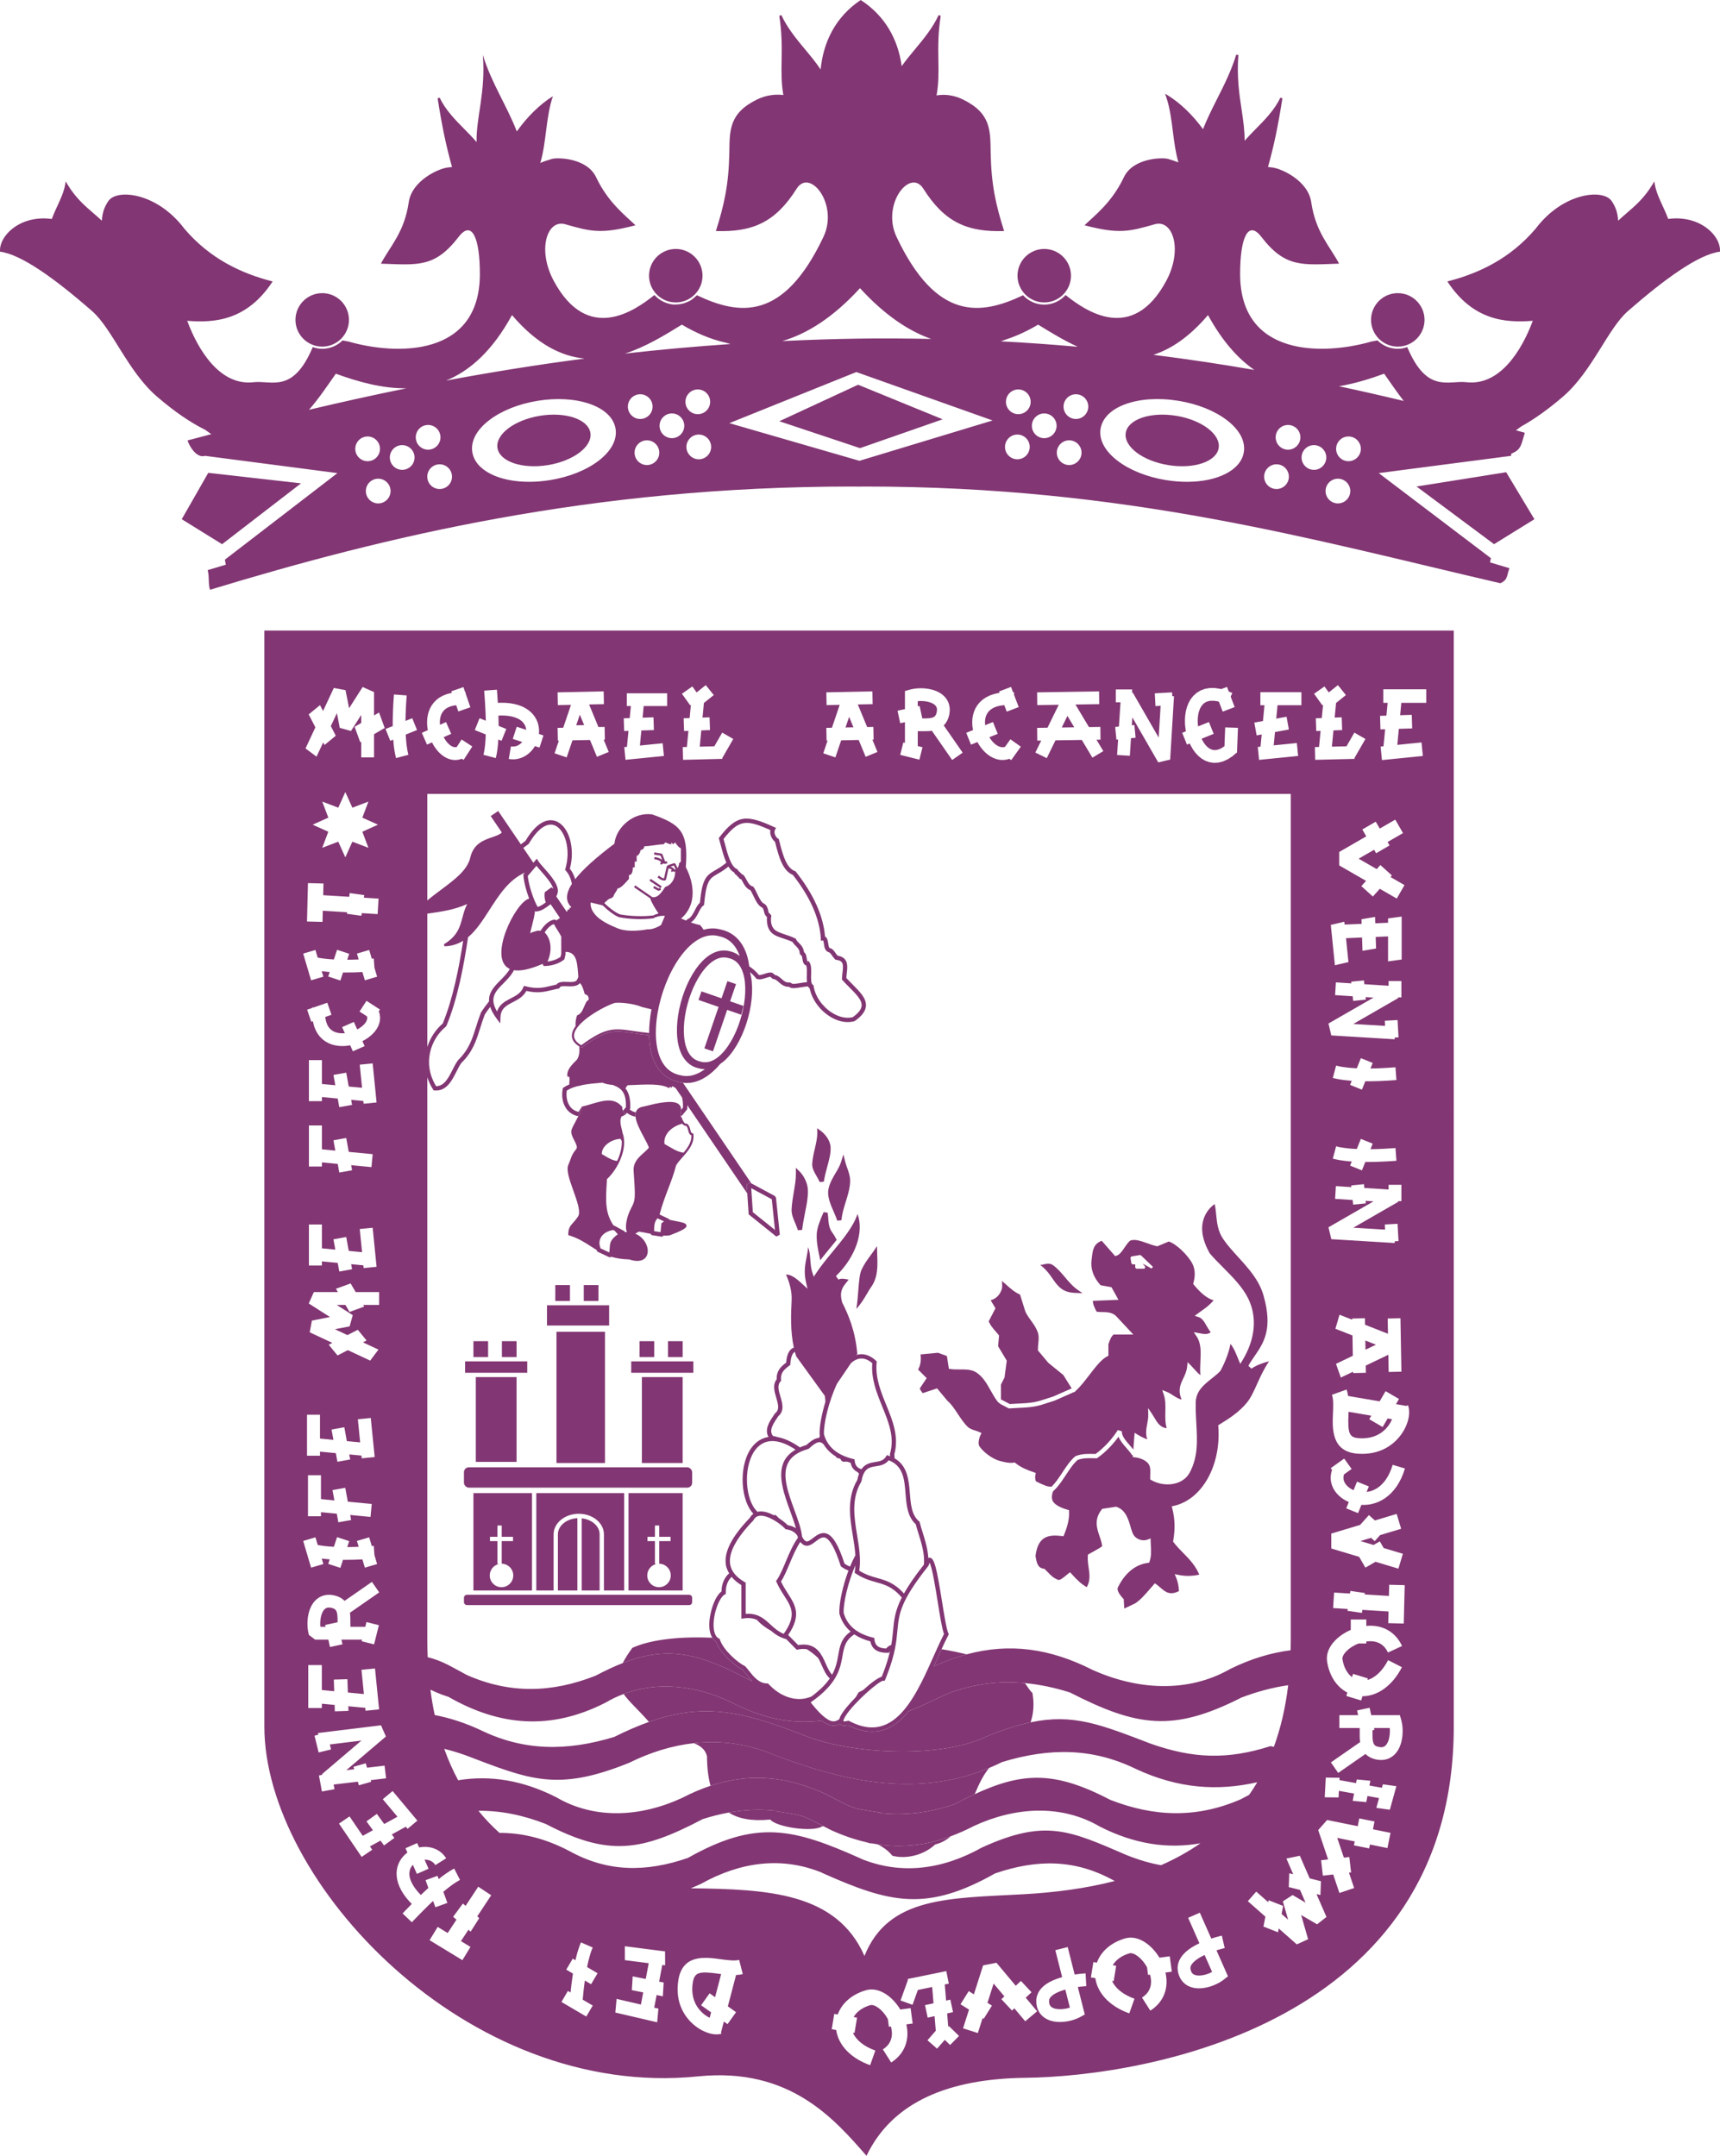 <?xml version="1.0" encoding="UTF-8"?>
<svg id="Capa_2" data-name="Capa 2" xmlns="http://www.w3.org/2000/svg" width="201.251mm" height="252.266mm" viewBox="0 0 570.475 715.084">
  <g id="Capa_1-2" data-name="Capa 1">
    <g>
      <path d="M220.611,285.784l-.921-2.422-.281-.229-2.384-.394-.117.717,2.177.359.541,1.422c-.761-.582-1.704-.938-2.584-.914l.008.727h.028c.774,0,1.585.327,2.221.853-.262.214-.44.628-.193.812.214.178.524-.027.692-.292.04.05.093.09.13.142l.238-.169.283.158.873-.166-.137-.713-.574.109Z" fill="#823673"/>
      <polygon points="215.411 292.13 218.953 294.522 218.427 294.698 216.986 293.901 216.634 294.539 218.354 295.489 219.23 295.194 219.018 294.565 219.069 294.6 219.475 293.999 215.816 291.529 215.411 292.13" fill="#823673"/>
      <path d="M212.928,367.149c.224-.058.454-.112.712-.142l.551-.131c2.071-.493,4.265-1.013,6.193-1.241" fill="#823673"/>
      <polygon points="245.842 336.593 246.586 333.67 242.157 332.134 244.112 326.432 241.265 325.456 239.313 331.148 232.651 328.838 231.676 331.686 238.338 333.993 233.619 347.756 236.466 348.731 241.182 334.978 245.842 336.593" fill="#823673"/>
      <path d="M247.652,392.932l.196,2.94.461,6.93,9.172,7.371,1.16-.632-1.274-12.27-.374-.556-7.804-4.199-.486-.261-1.051.678ZM255.981,397.795l1.059,10.188-7.344-5.902-.531-7.954,6.816,3.668Z" fill="#823673"/>
      <polygon points="399.494 648.481 398.976 648.741 398.481 648.998 398.001 649.271 397.545 649.553 397.115 649.837 396.705 650.129 396.345 650.423 396.01 650.716 395.721 651.007 395.475 651.284 395.274 651.563 395.112 651.82 394.988 652.069 394.9 652.3 394.847 652.517 394.826 652.731 394.826 652.956 394.862 653.207 394.865 653.206 394.947 653.55 395.041 653.843 395.158 654.089 395.269 654.291 395.393 654.463 395.522 654.605 395.667 654.731 395.826 654.845 395.996 654.945 396.19 655.039 396.407 655.116 396.651 655.186 396.91 655.234 397.206 655.269 397.516 655.286 397.842 655.294 398.188 655.269 398.546 655.237 398.915 655.179 399.287 655.107 399.666 655.014 400.045 654.908 400.427 654.783 400.799 654.651 401.185 654.497 401.545 654.335 401.892 654.16 402.018 654.094 399.527 648.466 399.494 648.481" fill="#823673"/>
      <polygon points="353.293 659.95 352.749 660.117 352.209 660.291 351.69 660.478 351.193 660.68 350.721 660.889 350.278 661.105 349.866 661.338 349.485 661.569 349.151 661.809 348.864 662.04 348.619 662.282 348.416 662.508 348.251 662.733 348.135 662.944 348.038 663.152 347.981 663.359 347.946 663.58 347.96 663.933 347.947 663.934 347.964 664.186 348.008 664.49 348.082 664.753 348.157 664.972 348.251 665.16 348.353 665.322 348.474 665.471 348.605 665.612 348.758 665.739 348.94 665.862 349.141 665.975 349.368 666.083 349.617 666.174 349.903 666.259 350.206 666.327 350.523 666.381 350.87 666.422 351.23 666.449 351.603 666.457 351.98 666.448 352.37 666.42 352.762 666.38 353.16 666.321 353.548 666.253 353.953 666.166 354.336 666.065 354.708 665.952 354.843 665.907 353.33 659.94 353.293 659.95" fill="#823673"/>
      <path d="M229.796,657.532c-.838,5.172,1.244,8.342,3.136,10.092.833.769,1.686,1.307,2.45,1.676l.468-1.787-3.318-2.369,2.828-3.96,1.81,1.292,2.012-7.675c-.3-.04-.602-.076-.901-.117-6.188-.847-7.926-.586-8.485,2.848Z" fill="#823673"/>
      <polygon points="106.246 539.434 106.262 539.608 107.973 539.608 107.839 538.994 111.969 538.102 111.969 537.868 111.969 537.472 111.961 537.095 111.952 536.729 111.935 536.374 111.909 536.051 111.879 535.725 111.847 535.439 111.797 535.172 111.739 534.932 111.679 534.71 111.605 534.527 111.533 534.357 111.453 534.211 111.361 534.089 111.273 533.984 111.163 533.873 111.036 533.773 110.881 533.67 110.689 533.573 110.451 533.474 110.161 533.383 109.82 533.31 109.821 533.309 109.474 533.254 109.167 533.228 108.896 533.242 108.666 533.266 108.461 533.316 108.28 533.38 108.107 533.464 107.942 533.559 107.784 533.688 107.623 533.83 107.468 534.001 107.311 534.199 107.167 534.421 107.02 534.68 106.886 534.952 106.764 535.258 106.646 535.588 106.538 535.93 106.45 536.292 106.373 536.664 106.315 537.05 106.267 537.441 106.235 537.842 106.213 538.243 106.205 538.65 106.217 539.037 106.246 539.434" fill="#823673"/>
      <polygon points="460.947 573.353 460.93 573.178 455.718 573.178 455.852 573.792 455.216 573.93 455.216 574.102 455.216 574.514 455.216 574.918 455.216 575.314 455.216 575.692 455.225 576.058 455.242 576.412 455.268 576.745 455.298 577.054 455.331 577.348 455.381 577.615 455.439 577.855 455.499 578.076 455.572 578.269 455.644 578.429 455.725 578.568 455.817 578.699 455.912 578.811 456.014 578.914 456.142 579.013 456.297 579.116 456.489 579.214 456.728 579.313 457.017 579.395 457.792 579.538 458.025 579.558 458.296 579.544 458.526 579.52 458.731 579.47 458.912 579.407 459.085 579.322 459.25 579.228 459.408 579.098 459.569 578.957 459.724 578.785 459.88 578.588 460.025 578.358 460.172 578.115 460.306 577.835 460.437 577.529 460.547 577.199 460.653 576.856 460.741 576.494 460.818 576.122 460.877 575.736 460.925 575.345 460.956 574.945 460.978 574.543 460.986 574.136 460.975 573.749 460.947 573.353" fill="#823673"/>
      <polygon points="452.895 447.701 456.36 446.038 452.842 444.655 452.895 447.701" fill="#823673"/>
      <polygon points="281.631 237.786 280.439 241.305 283.066 241.252 281.631 237.786" fill="#823673"/>
      <polygon points="192.31 237.055 191.117 240.573 193.744 240.52 192.31 237.055" fill="#823673"/>
      <g>
        <path d="M87.68,209.159v363.54c0,51.268,67.017,123.872,143.894,116.034,30.534-3.113,45.298,14.358,55.825,26.35,8.612-18.025,27.507-25.582,52.806-25.877,39.615-.461,141.968-17.725,141.968-116.509V209.159H87.68ZM457.626,274.844l5.143-2.967,2.571,4.463-5.123,2.956.662,1.139-4.455,2.591-.672-1.154-5.125,2.957,5.991,3.45,1.214-1.344,3.823,3.451-.471.522,4.652,2.679-2.571,4.463-5.613-3.232-2.313,2.561-3.823-3.451,1.571-1.739-8.904-5.127v-4.463l8.978-5.179-1.323-2.275,4.455-2.591,1.333,2.29ZM453.028,455.355l-4.232.102-.008-.468-4.069,1.953-1.61-4.544,5.587-2.682-.117-6.738-5.664-2.227,1.362-4.658,4.211,1.656-.007-.391,4.232-.094.038,2.161,7.598,2.988-.092-5.055,4.232-.094.322,17.722-4.232.102-.104-5.709-7.489,3.595.041,2.382ZM463.684,398.414l.057.243 0.0.001-0.0 0h-0l-14.893,8.575,10.544.639-.096-1.702,4.232-.236.322,5.734-1.255.068-.034.574-21.01-1.273-.929-3.949,14.935-8.599-2.624-.169.084.842-4.216.417-.154-1.536-5.832-.376.265-4.231,5.139.332-.056-.56,4.216-.417.125,1.253,8.055.52v-1.561h4.248v5.412h-1.127ZM455.579,512.472l2.075-1.201,1.276,2.208,6.362,1.913-1.481,4.933-7.583-2.28-3.366,1.947-2.071-3.582-9.248-2.78-.003-4.933,9.571-2.88,2.919-3.258,1.989,1.781,7.214-2.171,1.487,4.933-6.986,2.102-1.783,1.991-1.215-1.088-3.511,1.056,4.355,1.31ZM448.013,540.636v-3.444h5.153v2.124c5.248-.495,9.642,1.875,11.858,6.666l-4.673,2.163c-1.692-3.65-4.901-3.979-7.185-3.667v.674h-2.554c-3.333,1.267-5.588,3.724-5.356,5.214.414,2.655,1.57,4.736,3.173,5.951l.332-1.09,4.93,1.498-.162.531c2.577-.723,5.057-3.063,6.866-6.591l4.583,2.35c-3.11,6.063-8.006,9.609-13.088,9.63l-.427,1.404-4.93-1.498.343-1.129c-3.483-1.798-5.961-5.466-6.713-10.258-.705-4.516,3.257-8.527,7.848-10.527ZM454.853,354.412l.677-.016.668-.016.661-.016.661-.024.645-.031.637-.031.621-.031.614-.031.598-.039.574-.039.566-.039.535-.039.527-.039.315,4.232-.535.039-.559.039-.582.039-.598.039-.606.039-.629.032-.645.031-.653.032-.676.031-.677.024-.684.016-.7.016-.7.016-.7.008h-1.375l-1.126,2.792-3.925-1.589.548-1.359-.493-.034-.684-.071-.684-.063-.668-.071-.661-.094-.645-.102-.629-.11-.614-.118-.606-.134-.59-.149,1.093-4.098.472.118.488.11.519.11.551.094.558.079.582.079.598.071.614.063.637.055.637.047.653.039.55.026,1.354-3.354,3.925,1.581-.744,1.844.311-.003ZM443.148,380.228l.472.118.488.118.519.102.551.094.558.086.582.071.598.071.614.071.637.047.637.047.653.039.55.033,1.353-3.352,3.925,1.581-.741,1.836.309-.004.677-.008.668-.016.661-.024.661-.024.645-.031.637-.024.621-.032.614-.039.598-.039.574-.031.566-.039.535-.039.527-.039.315,4.232-.535.039-.559.039-.582.039-.598.031-.606.039-.629.039-.645.032-.653.024-.676.031-.677.024-.684.016-.7.024-.7.008-.7.008-.716.008-.658-.007-1.127,2.792-3.925-1.581.552-1.366-.497-.034-.684-.063-.684-.071-.668-.071-.661-.095-.645-.094-.629-.118-.614-.118-.606-.134-.59-.149,1.093-4.098ZM463.741,331.073l0.0.001-14.893,8.575,10.544.639-.096-1.702,4.232-.236.322,5.734-1.255.068-.034.574-21.01-1.273-.929-3.949,14.935-8.599-2.623-.169.084.842-4.216.417-.154-1.535-5.832-.376.265-4.231,5.139.331-.056-.561,4.216-.417.125,1.254,8.055.519v-1.561h4.248v5.412h-1.127l.057.243ZM460.375,318.897v-8.29l-4.096.173.124,3.837-4.507.763-.142-4.409-5.32.225.806,7.928-4.491,1.054-1.361-13.38,4.491-1.062.096.944,5.633-.236-.05-1.534,4.507-.763.068,2.107,4.242-.178v-1.433l4.515-.613v14.245l-4.515.622ZM439.286,227.691l1.432,1.99,3.028-2.423,2.651,3.296-3.264,2.618-.462,4.846,2.334-.085.15,4.232-2.889.106-.514,5.395,4.842-.12,2.612-4.539,3.666,2.108-3.61,6.276.008.324-13.05.322-.102-4.232,1.371-.034.51-5.344-1.44.053-.149-4.232,1.995-.073.42-4.402-.243.172-2.737-3.823,3.445-2.43ZM418.032,233.921v-4.311h13.608v4.311h-7.915l-.423,4.444,3.422-.621.755,4.24-4.601.836-.42,4.411,7.672-.764.425,4.287-12.963,1.298-.417-4.295.909-.091.385-4.045-1.679.305-.763-4.24,2.866-.521.499-5.245h-1.36ZM240.727,528.26c-.061-2.202.691-4.091,1.937-5.205.829.992,1.874,1.911,3.216,2.723-.008,1.279-.003,3.322.003,5.32.008,1.972.014,3.901.003,5.008l-.008.833.824-.117c1.835-.261,3.198-.02,4.355.494,1.28,1.452,2.895,2.612,4.688,3.635,1.314,1.134,2.898,2.179,5.035,2.761l3.467,3.517.38-.077c1.194-.245,2.167-.248,3.002-.095,1.335.851,2.602,1.806,3.753,2.934.439.761.817,1.6,1.196,2.457.69,1.558,1.435,3.208,2.646,4.29-.762,1.121-1.761,2.29-3.071,3.513-.01.001-.021.002-.031.003-.642.599-1.339,1.208-2.133,1.832-.276.215-.556.431-.853.649-.919.387-1.878.651-2.877.768-.471.056-.945.076-1.421.067-.221-.004-.442-.036-.663-.054-.251-.02-.501-.031-.752-.069-.303-.046-.606-.119-.908-.19-.163-.038-.326-.066-.488-.11-.36-.1-.718-.226-1.075-.361-.098-.037-.197-.067-.295-.106-.399-.162-.795-.348-1.187-.552-.05-.026-.1-.048-.15-.075-.423-.226-.84-.476-1.251-.75-.016-.011-.033-.021-.049-.031-.863-.58-1.696-1.262-2.487-2.043-.204-.202-.415-.389-.614-.604l-.21-.228-.31-.003c-2.675-.021-4.441-2.244-5.997-4.206-.4-.504-.78-.981-1.149-1.39l-.21-.159c-2.616-1.316-7.141-5.381-8.272-8.756l-.095-.282-.268-.131c-1.439-.708-1.702-2.923-1.73-4.181-.095-4.374,1.976-9.448,3.675-10.38l.383-.21-.011-.437ZM258.829,463.209c-.57-1.917-1.107-3.728.039-4.961l.212-.231-.025-.312c-.168-2.194.685-3.199,2.792-4.755l.271-.2.02-.334c.149-2.572.849-3.726,1.499-3.99.133.489.274.976.435,1.455l9.509,13.142c.091.642.151,1.298.18,1.97-1.347,4.411-2.052,8.632-1.909,10.947l.025.148c.013.046.034.087.047.132-.079.246-.132.474-.217.724-1.163.033-2.481.763-4.232,2.361-.772.225-1.457.496-2.119.779-.019.003-.038.003-.057.005-2.838-1.989-5.262-3.01-7.315-3.377-.526-.177-1.065-.313-1.593-.388-1.355-1.657-.207-3.664,1.207-5.747.196-.291.377-.558.525-.798,2.124-1.797,1.372-4.333.704-6.573ZM292.639,466.616c2.124,5.214,4.128,10.136,2.546,15.638l-.053.187.048.189c.043.166.037.299.051.445-.19-.072-.336-.171-.537-.237l-.534-.173-.296.477c-.855,1.381-2.121,1.578-3.586,1.808-1.526.239-3.296.556-4.568,2.388-1.366-.386-2.081-1.28-2.234-2.775l-.053-.5-.486-.122c-5.302-1.313-8.462-3.984-9.659-8.162-.176-3.366,1.55-10.878,4.337-16.823l4.651-6.837c.505-.437,1.022-.795,1.551-1.048,1.814-.868,3.619-.513,5.486,1.09-.402,5.272,1.498,9.939,3.337,14.456ZM270.602,566.773c-.02-.023-.04-.047-.06-.07-.223-.256-.453-.528-.687-.81-.06-.072-.119-.142-.179-.216-.261-.318-.528-.648-.802-.998.583-.402,1.128-.799,1.645-1.193.089-.068.166-.134.252-.201.428-.332.841-.662,1.226-.988.047-.04.088-.079.134-.119.414-.355.806-.707,1.172-1.055.01-.01.019-.019.029-.029.392-.375.757-.745,1.097-1.111 0-0.0.001-.001.001-.001h-0c3.843-4.14,4.486-7.743,5.022-10.807.482-2.756.895-5.076,3.9-7.052,1.479.993,3.253,1.769,5.317,2.325.341,1.842,1.613,3.788,5.464,3.787.095,0,.193,0,.291-.003l.509-.013.157-.484c.017-.053.088-.092.12-.141-.362,1.601-.867,3.399-1.595,5.478-.003.001-.005.002-.008.004-.339.967-.709,1.975-1.155,3.077-1.357.408-3.747,2.221-6.173,4.441-.432.22-.845.435-1.308.663l-.196.095-.109.189c-.281.487-.553.951-.826,1.414-2.26,2.305-4.241,4.675-5.035,6.212-.106.206-.31.616-.425,1.079-.583.418-1.16.682-1.735.72-.582.041-1.235-.137-1.973-.547.008-.001.016-.002.024-.004-1.14-.626-2.482-1.808-4.091-3.645ZM282.863,509.413c.364,2.213.698,4.356.845,6.455-.638,1.186-1.227,2.447-1.763,3.753-.563-.186-1.174-.493-1.843-.956-2.026-6.243-3.899-9.333-6.053-10.008-1.705-.531-3.186.587-4.368,1.495-.847.647-1.649,1.273-2.255,1.123-.439-.101-.919-.63-1.392-1.534-.268-2.599-1.378-5.638-2.552-8.852-2.068-5.662-4.206-11.517-2.096-15.641,1.098-2.151,3.273-3.658,6.646-4.61l.291-.164c1.573-1.457,2.649-2.134,3.533-2.109.448.021.85.288,1.314.727.976,1.627,2.346,2.973,4.082,4.05.08.186.195.365.42.476.181.089.354.098.518.073.198.104.408.198.614.296.074.239.186.464.408.636.489.37,1.084.232,1.171.205.282-.023.49.021.713.051.265.085.522.178.798.255.081.046.175.074.249.13.281,1.465,1.091,2.453,2.317,3.054.137.176.312.351.469.527-.224.587-.426,1.236-.573,2.03-3.538,6.049-2.496,12.397-1.49,18.537ZM283.824,521.948c2.526,1.675,4.69,2.283,6.783,2.872,2.923.822,5.494,1.563,8.493,5.086-2.27,4.465-2.562,7.44-2.881,10.833-.139,1.486-.294,3.062-.611,4.876-.714.281-1.304.645-1.653,1.191-2.507-.035-3.728-.971-3.935-3.002l-.053-.5-.486-.122c-5.304-1.315-8.465-3.985-9.659-8.163-.166-3.177,1.369-10.044,3.886-15.805-.043.673-.076,1.348-.194,2.013l-.081.461.391.26ZM267.106,512.67c1.244.281,2.37-.557,3.443-1.382,1.062-.813,2.085-1.569,3.071-1.266,1.624.509,3.37,3.64,5.193,9.309l.073.224.19.138c.835.6,1.609,1.006,2.341,1.262-2.07,5.492-3.199,11.34-3.02,14.228l.025.148c.66,2.363,1.913,4.316,3.722,5.865-3.136,2.204-3.59,4.796-4.105,7.734-.355,2.029-.742,4.192-2.053,6.56-.792-.806-1.399-2.043-2.098-3.622-1.272-2.874-2.812-6.359-7.342-6.359-.559,0-1.165.053-1.819.166l-3.309-3.354c4.497-6.6,2.356-9.931-.109-13.774-.788-1.228-1.601-2.494-2.278-3.973,1.045-1.593,1.94-3.723,2.879-5.967,1.034-2.464,2.141-5.068,3.538-7.148.508.655,1.053,1.071,1.657,1.21ZM280.538,569.04c.001-0.0.001-0.0.002-0.0.011-.017.015-.027.026-.045,2.856-4.375,10.964-11.444,12.361-11.495l.506.025.193-.467c.183-.445.355-.877.519-1.298,2.764-7.078,3.155-11.216,3.5-14.888.525-5.612.906-9.667,10.265-21.456l.129-.245c.109-.38.207-.637.285-.808.875,1.656,1.962,8.441,2.702,13.058.755,4.709,1.414,8.816,2.076,10.6-1.196,2.31-2.37,4.934-3.608,7.706-.596,1.333-1.205,2.69-1.83,4.047-.3.65-.604,1.3-.913,1.947-.042.088-.084.176-.127.264-.292.609-.589,1.214-.891,1.813-.032.064-.065.129-.097.193-1.713,3.383-3.59,6.575-5.74,9.137-.007.008-.013.016-.02.023-.43.512-.872.999-1.325,1.457-1.69,1.707-3.539,3.026-5.605,3.745-3.398,1.184-7.09.704-11.282-1.481l-.238-.124-.263.064c-.517.126-.861.159-1.082.159-.333,0-.355-.045-.352-.042-.006-.026-.103-.482.808-1.892ZM306.425,518.997c-3.068,3.898-5.162,6.987-6.613,9.579-3.155-3.52-5.92-4.318-8.82-5.133-1.875-.527-3.812-1.072-5.992-2.438.579-3.88-.084-7.915-.727-11.823-.973-5.925-1.976-12.052,1.375-17.686l.089-.242c.752-4.263,2.61-4.554,4.759-4.891,1.445-.225,3.063-.479,4.248-1.988,4.86,1.85,5.221,6.327,5.601,11.059.305,3.766.618,7.658,3.37,10.128.243.947.565,1.988.908,3.092,1.011,3.241,2.169,6.973,1.8,10.344ZM263.87,480.858c-1.691.983-2.972,2.2-3.759,3.74-2.392,4.68-.045,11.109,2.026,16.782.711,1.947,1.372,3.808,1.849,5.534-.762-.495-1.666-.833-2.716-1.006-.587-.599-1.675-1.509-2.982-2.362-.278-.316-.561-.609-.86-.835l-.299-.228-.36.12c-.026.009-.049.009-.074.017-1.626-.847-3.403-1.45-4.973-1.247-.163.021-.308.076-.462.114-.592-.556-1.083-1.201-1.46-1.843-3.083-5.247-2.873-15.655,1.761-19.869,2.967-2.694,7.212-2.3,12.311,1.083ZM251.903,502.792c2.89-.361,7.252,2.899,8.488,4.268l.176.193.257.035c1.735.238,2.976.998,3.718,2.239.021.158.066.332.08.486l.021.073c-1.656,2.282-2.894,5.212-4.051,7.971-.978,2.334-1.903,4.539-2.96,6.034l-.232.328.159.369c.752,1.741,1.705,3.225,2.546,4.534,2.427,3.781,4.177,6.516-.177,12.636-1.803-.754-3.114-1.933-4.378-3.096-1.914-1.763-3.887-3.579-7.4-3.579-.268,0-.542.011-.827.032.003-1.123-.003-2.659-.008-4.22-.006-2.223-.014-4.501.003-5.712l.006-.421-.366-.21c-2.853-1.636-4.472-3.661-4.807-6.021-.528-3.714,2.046-8.539,7.652-14.34l.12-.168c.442-.848,1.09-1.315,1.982-1.431ZM272.554,570.738c1.438,1.15,2.685,1.667,3.898,1.667.095,0,.19-.003.285-.01.644-.043,1.256-.272,1.856-.602.003.004.002.009.005.012.598.756,1.741.654,2.641.458,2.803,1.425,5.48,2.139,8.007,2.139,1.442,0,2.834-.232,4.173-.697,3.058-1.064,5.654-3.252,7.931-6.074,4.474-1.687,7.439-3.44,13.322-5.976,8.423-3.171,16.781-4.154,25.233-3.372,4.937.457,9.905,1.513,14.937,3.095,22.323,11.42,34.215,13.241,56.908,1.703,5.218-1.983,10.375-3.361,15.504-4.091-.915,7.596-2.535,14.378-4.748,20.438-.377-.081-.762-.166-1.119-.241-14.26,4.569-25.675,4.162-39.748-.815-16.468-6.284-25.597-10.07-39.831-7.072-4.223.89-8.89,2.37-14.339,4.568-15.117,7.484-44.27,6.029-59.631.189-.002 0-.004.001-.006.002-20.927-8.239-33.929-11.533-52.586-4.9-3.605,1.282-7.419,2.928-11.545,4.988-15.906,4.823-30.076,4.66-44.331-2.289-5.203-2.42-10.241-4.03-15.182-4.979-.575-2.691-1.057-5.491-1.435-8.41,1.161.502,2.444,1.244,6.003,2.388,17.095,9.774,34.013,11.172,52.185,1.857,1.918-1.138,3.891-2.059,5.898-2.819,11.395-4.315,24-2.745,35.316,2.56,10.303,5.426,20.186,7.583,30.4,6.282ZM408.017,553.604c-14.204,8.1-30.948,6.923-45.707.276-14.091-7.129-27.471-8.98-41.709-5.131-3.38.914-6.808,2.142-10.306,3.705-.21.104-.391.195-.589.293.369-.816.734-1.63,1.094-2.434.505-1.129.993-2.205,1.481-3.272.753-1.645,1.498-3.229,2.244-4.648l.162-.31-.145-.319c-.632-1.383-1.378-6.052-2.102-10.568-1.791-11.162-2.543-14.421-4.083-14.516-.17-.013-.314.044-.456.106-.174-2.973-1.108-5.995-1.908-8.56-.361-1.158-.701-2.248-.939-3.228l-.056-.226-.179-.15c-2.462-2.078-2.744-5.588-3.043-9.305-.35-4.317-.749-9.133-5.096-11.605.049-.387.027-.803-.069-1.247,1.624-5.904-.548-11.233-2.647-16.39-1.814-4.46-3.692-9.072-3.206-14.144l.034-.355-.263-.24c-2.512-2.307-4.776-2.404-6.44-1.9l.253-.372c-.646-7.646-3.004-13.09-4.997-16.989-1.07-3.63.179-5.176,1.286-6.541.296-.369.587-.725.822-1.114-.215-.029-.425-.066-.634-.099-1.014-.173-1.892-.317-2.744.11l-.816-1.154c6.559-6.344,9.387-14.808,7.141-20.603-1.255,4.045-4.768,8.306-8.183,12.446-1.951,2.367-3.971,4.815-5.506,7.153l-.81,1.234-.467-1.4c-.453-1.361-.565-2.826-.676-4.242-.115-1.508-.226-2.961-.735-4.187-.078,1.174-.296,2.286-.523,3.438-.461,2.357-.936,4.796-.187,8.109l.509,2.26-1.694-1.578c-2.104-1.958-3.739-3.147-5.391-3.147-.017,0-.034,0-.05.001,1.104,2.381,2.071,5.686,1.864,8.718-.195,4.101-.474,9.992.745,15.54-.905.275-2.272,1.306-2.562,4.978-1.856,1.395-3.234,2.763-3.122,5.515-1.434,1.798-.755,4.08-.154,6.104.729,2.445,1.07,4.012-.327,5.131l-.168.191c-.145.246-.338.528-.548.837-1.15,1.694-2.963,4.408-1.512,6.872-1.83.276-3.25,1.106-4.306,2.068-5.176,4.709-5.444,15.842-2.032,21.652.396.674.839,1.242,1.307,1.749-.463.345-.861.79-1.167,1.351-5.961,6.189-8.569,11.247-7.971,15.463.15,1.053.564,2.024,1.117,2.949-1.555,1.313-2.529,3.485-2.556,6.013-2.373,1.762-4.131,7.491-4.044,11.425.037,1.647.392,2.936.984,3.91.347.571.754,1.06,1.28,1.376,1.375,3.654,5.925,7.767,8.767,9.246.324.367.654.785,1.003,1.224.657.827,1.383,1.728,2.22,2.525-.206-.065-.41-.117-.616-.185-16.974-9.04-27.26-11.671-42.339-5.779-2.802,1.095-5.769,2.484-8.975,4.181-14.475,5.726-28.432,6.11-42.723-.216-5.181-2.721-7.804-4.599-13.003-5.917-.077-1.889-.118-3.818-.118-5.791v-186.562c.441,1.361,1.056,2.718,1.912,4.047l.193.299.355.028c.151.011.302.017.447.017,3.597,0,5.327-3.433,6.73-6.213.576-1.143,1.118-2.222,1.666-2.932,3.748-3.697,4.88-7.277,6.188-11.423.475-1.508.967-3.067,1.557-4.629.563-.871,1.18-1.711,1.811-2.539.38,1.146,1.043,2.414,2.11,3.854l1.213,1.638.078-2.037c.112-2.958,1.956-3.91,4.091-5.014,1.627-.84,3.454-1.783,4.508-3.741,3.75.866,5.986.317,8.555-.305.64-.155,1.308-.317,2.029-.464l.363-.074.151-.341c.196-.464,1.395-.412,2.445-.365,1.477.066,3.258.133,4.228-1.04.691.562,1.294,2.555,1.595,3.67.989.207,1.396.862,1.274,1.912-1.465.534-1.542,4.461-3.825,5.099-.455,1.233-.561,2.427-.503,3.593-.685.933-1.135,1.883-1.221,2.817-.138,1.521.708,2.824,2.416,3.904.189.119.338.249.549.362l.391-.029c8.088-6.032,10.748-5.641,17.168-4.701,1.483.218,3.151.457,5.107.661.023,1.146.103,2.258.24,3.326.022.166.046.331.072.494.057.386.121.767.195,1.139.045.219.105.425.157.639.09.374.166.76.274,1.118,1.336,4.404,3.985,7.288,7.622,8.435.357.113.713.229,1.089.307.514.144,1.03.239,1.548.302.414.051.829.086,1.244.086,3.32,0,6.663-1.638,9.795-4.836.447-.456.878-.952,1.304-1.458.727-.497,1.446-1.065,2.147-1.78,6.402-6.532,10.108-20.369,7.747-28.701.677.547,1.344,1.207,2.002,2.025l.117.148.179.07c.931.367,2.037-.007,3.013-.33.503-.169,1.355-.45,1.573-.333.02.011.053.071.081.176l.382.318.314.217h.006c.676,0,1.154.39,1.875,1.027.819.724,1.884,1.628,3.454,1.557.036.035.073.068.115.099.679.535,1.962.367,3.988.028.699-.115,1.755-.261,2.135-.277.15.306.349.524.571.69.733,3.55,3.182,7.029,6.519,9.186,2.009,1.299,4.108,1.97,6.092,1.97.749,0,1.484-.096,2.191-.291l.224-.106c2.297-1.625,3.482-3.222,3.628-4.885.218-2.529-1.923-4.681-4.399-7.174-.69-.692-1.406-1.411-2.102-2.173.028-.542.092-1.083.154-1.61.268-2.315.601-5.183-3.077-5.806-.268-.3-.475-.602-.676-.894-.472-.69-.961-1.403-1.945-1.642-.26-.11-.388-.985-.464-1.508-.115-.795-.277-1.912-1.054-2.267-.553-6.843-3.804-14.074-9.67-21.503l-.129-.162-.193-.068c-2.89-1.03-4.066-5.612-5.106-9.653l-.252-.98-.265-.15c-.729-.415-1.481-1.955-.995-2.863l.36-.675-.699-.316c-9.133-4.126-12.213-4.153-18.065,3.401l-.226.291.106.352c.182.615.366,1.309.559,2.042.501,1.888,1.065,4.007,1.858,5.758-1.417,1.196-2.602,1.884-3.613,2.465-3.088,1.769-4.393,2.823-5.17,10.827-.699.593-1.168,1.511-1.663,2.476-.634,1.238-1.288,2.518-2.392,2.976l-.207.085-.12.187c-.049.076-.1.136-.15.208-.585-.239-1.179-.482-1.784-.727.041-.014.082-.02.123-.038l.101-.063c5.204-4.576,4.145-11.718,1.406-16.915.995-12.044-2.082-14.253-11.154-17.492-2.934-.394-5.877.486-8.345,2.486-2.37,1.92-3.915,4.615-4.164,7.24-6.202,4.664-10.499,8.546-13.021,11.778-.371-1.249-.913-2.439-1.763-3.476,1.797-6.611-.196-13.865-4.363-15.667-1.951-.845-5.88-1.128-10.354,6.425-.515.365-1.026.753-1.535,1.151l-7.515-11.056-2.486,1.683,3.687,5.424c-.635.704-1.813,1.113-3.141,1.567-2.784.949-6.246,2.128-7.308,6.748-.964,4.189-5.219,7.358-9.724,10.714-1.541,1.148-3.102,2.316-4.539,3.539v-35.36h286.392v280.561c0,1.185-.018,2.35-.047,3.504-6.568.832-13.232,2.845-20.058,6.206ZM187.683,288.82c1.097,1.21,1.664,2.722,2.001,4.348-1.502,2.339-1.959,4.304-1.381,5.94.227.642.612,1.225,1.156,1.753-.067.187-.175.341-.605.231.084.567-.073.722-.638.638.065.427-.013.62-.298.652l-3.411-5.018.297-.689c1.107-2.567-1.934-6-4.377-8.757-.819-.925-1.526-1.723-1.861-2.258l-.517-.83-1.147,1.346-3.343-4.918c.558-.438,1.118-.857,1.682-1.252l.207-.224c2.884-4.926,6.037-7.103,8.63-5.969,3.214,1.39,5.371,7.813,3.449,14.326l-.112.386.268.298ZM181.018,299.324c-.606.46-1.688,1.256-2.697,1.502-1.442-2.483-2.979-7.279-3.278-10.264l2.873-3.37c.394.493.894,1.056,1.439,1.674,1.537,1.734,3.695,4.168,4.164,5.968l-.581-.535-2.258,1.65-.045.295c-.129.848.003,2.135.383,3.08ZM177.448,302.134l.141.22.425-.034c1.587-.122,3.192-1.341,3.963-1.927.14-.108.246-.191.307-.228l.362-.205,3.088,4.542c-.362.2-.746.498-1.165.806l-.454-.286c-2.189.137-3.91,2.273-4.834,3.716-.644-.112-1.272-.009-1.96.251-.526.196-1.072.197-1.478.652.204-1.505,1.237-4.311,1.606-7.508ZM180.641,309.266c.648-.961,1.794-2.378,3.094-2.736.33.672.771,1.367,1.202,2.044.45.71.914,1.441,1.205,2.079v5.796l-.235.947c-1.098.809-2.711,1.379-4.321,1.551,1.462-3.102,1.49-7.216-.945-9.682ZM179.952,319.722l.37.707c.078.001.157.003.238.003,1.968,0,4.648-.626,6.431-2.065l.187-.151.372-1.508.003-.945c.009-.006.018-.01.027-.016,4.004-.073,3.914,4.436,4.24,8.314-.141.299-.281.599-.425.924-.383.778-1.571.789-3.203.721-1.353-.056-2.901-.123-3.622.872-.62.133-1.202.274-1.763.411-2.616.634-4.681,1.137-8.434.169l-.598-.154-.24.569c-.788,1.864-2.401,2.698-4.111,3.58-1.803.932-3.804,1.965-4.558,4.367-2.694-4.53-.525-6.706,2.155-9.393,1.287-1.292,2.585-2.638,3.436-4.31,2.137.347,5.232-.236,9.497-2.096ZM174.122,289.438l-.552.648.022.293c.157,2.104.934,5.104,1.906,7.693-4.543,1.103-13.872,19.995-6.414,23.33-.767,1.39-1.937,2.569-3.08,3.715-1.98,1.985-3.988,4.021-3.795,7.02-.934,1.182-1.849,2.408-2.703,3.74-.671,1.736-1.171,3.316-1.652,4.846-1.305,4.126-2.334,7.386-5.891,10.905-.693.889-1.269,2.029-1.878,3.236-1.339,2.659-2.722,5.406-5.439,5.425-4.592-7.465-1.884-15.567,3.239-19.775l.207-.282c3.682-8.97,5.692-19.632,7.151-29.357,2.752-2.297,4.901-5.643,7.119-9.098,3.168-4.933,6.438-10.008,11.759-12.339ZM147.43,313.888c2.409-.059,4.423-.744,6.19-1.845-1.42,9.201-3.374,19.109-6.783,27.481-2.282,1.923-4.115,4.652-5.106,7.762v-44.221c.246-.036.497-.075.741-.11,4.128-.598,8.386-1.216,12.484-3.09-.776,1.497-1.178,2.997-1.569,4.456-.852,3.175-1.656,6.174-6.153,8.893l.197.674ZM197.382,299.706h0l2.391.573.109.026c1.212,1.231,3.896,3.453,5.562,3.972,3.478.628,7.77.779,11.279.323.182-.128.424-.234.672-.336.036-.099.068-.197.105-.285-.036.089-.068.186-.105.286.492-.201,1.077-.349,1.646-.429,0,0.0 0.0 0.0 0.0 0.0.299-.042.588-.062.86-.064.224-.002.441.005.628.034l-.081.192-1.186,2.821c-1.055.711-3.153,1.607-4.452,1.431-2.867.529-6.739.81-9.534-.157-2.147-.856-5.253-2.172-7.298-4.08.009.001.018.003.027.004-.299-.278-.553-.575-.8-.879-.618-.758-1.07-1.59-1.241-2.512-.017-.098-.038-.195-.048-.295-.01-.089-.015-.179-.02-.27-.01-.232-.013-.466.012-.708l1.472.353c-0,0-0-0-0-0ZM257.048,279.222l.109.422c1.107,4.304,2.359,9.174,5.813,10.568,5.763,7.344,8.887,14.446,9.281,21.111v.717l.743-.078c.131.136.226.792.285,1.185.143.977.319,2.192,1.422,2.652.542.137.777.453,1.221,1.1.26.38.556.81.992,1.256l.173.176.243.032c2.454.33,2.417,1.545,2.102,4.262-.075.658-.154,1.34-.173,2.018l-.008.286.193.214c.771.858,1.576,1.666,2.345,2.438,2.225,2.24,4.15,4.174,3.988,6.042-.103,1.195-1.062,2.427-2.926,3.766-2.149.546-4.628.006-7.006-1.533-3.178-2.053-5.475-5.406-5.995-8.752l-.05-.317-.268-.173c-.581-.375-.537-2.043-.503-3.382.042-1.583.081-3.078-.562-4.059l-.232-.337-.425.036c-.12-.119-.21-.71-.254-1.027-.095-.634-.238-1.603-.897-2.001-.14-1.536-1.079-2.476-1.786-3.182-.358-.356-.693-.693-.785-.971l-.095-.284-.266-.133c-1.23-.609-2.417-.998-3.468-1.341-2.835-.927-3.263-1.432-3.674-1.933-.342-.417-1.213-1.68-.75-4.307-.208-.256-.415-.512-.623-.769-.017-.003-.043-.009-.072-.021-.313-.134-.309-.734-.341-.867-.17-.696-.383-1.564-1.151-2.155l-.182-.102c-.903-.341-1.599-1.797-2.272-3.204-.374-.782-.763-1.592-1.21-2.261l-.14-.205-.235-.077c-.995-.323-1.442-1.144-2.007-2.185-.249-.463-.506-.931-.816-1.371l-.363-.386-.252.064c-.143-.319-.349-.496-.576-.583-.092-.215-.268-.412-.576-.56l-.241-.375-.27-.34c-2.037-.648-3.206-5.056-4.058-8.274-.162-.608-.316-1.191-.47-1.726,5.156-6.561,7.56-6.508,15.53-2.955-.296,1.46.567,3.138,1.537,3.88ZM243.561,289.446c.053.296.235.58.646.774l.364.437.388.33c.204.457.539.623.88.65.182.292.347.594.506.892.57,1.047,1.207,2.226,2.574,2.774.341.548.654,1.203.984,1.892.774,1.614,1.573,3.282,2.937,3.875.321.293.442.788.57,1.308.145.597.335,1.364.964,1.747-.268,5.306,2.384,6.172,5.441,7.17.978.321,1.99.651,3.041,1.15.232.457.609.836,1.006,1.231.735.734,1.428,1.427,1.381,2.679l.307.366.349.344c.112.12.193.667.24.992.106.71.291,1.948,1.269,2.19.252.693.221,1.882.193,2.95-.024.89-.046,1.792.07,2.583-.535.026-1.204.128-2.062.271-.808.136-2.241.377-2.775.278l-.794-.454c-1.311.183-1.99-.449-2.806-1.17-.637-.562-1.347-1.188-2.336-1.347-.145-.249-.341-.443-.587-.576-.771-.418-1.713-.102-2.711.233-.665.224-1.428.479-1.884.394-1.048-1.267-2.124-2.174-3.21-2.877-.155-1.216-.381-2.378-.706-3.451-1.464-4.824-4.491-7.849-8.753-8.754-1.878-.522-3.785-.472-5.679.076-.331-.534-.707-1.061-1.179-1.573-1.029-.17-2.045-.49-3.07-.869,1.274-.755,1.996-2.144,2.635-3.392.472-.921.917-1.79,1.464-2.151l.285-.19.034-.341c.735-7.883,1.833-8.511,4.488-10.033.96-.551,2.157-1.252,3.574-2.414.547.894,1.188,1.606,1.962,2.007ZM239.362,349.555c-2.328,2.373-4.667,3.246-7.034,2.582-2.328-.482-3.952-2.176-4.824-5.036-2.283-7.491,1.244-20.73,7.124-26.726,1.828-1.867,3.667-2.807,5.483-2.807.492,0,.981.07,1.467.207l.081.02c2.328.482,3.952,2.176,4.824,5.036,2.283,7.49-1.244,20.728-7.121,26.724ZM236.324,310.241c.693,0,1.409.092,2.141.299l.075.018c3.261.682,5.52,2.921,6.804,6.553-.933-.724-1.968-1.292-3.182-1.549-3.085-.854-6.266.249-9.169,3.211-6.475,6.607-10.206,20.698-7.677,28.997,1.118,3.669,3.382,5.956,6.467,6.59.671.19,1.342.276,2.016.283-2.236,1.664-5.102,2.872-8.295,1.978-3.463-.724-5.838-3.141-7.068-7.184-2.996-9.868,1.719-26.902,9.7-35.051,1.959-2,4.84-4.145,8.189-4.145ZM223.916,288.599c-.367-.511-.942-.977-1.566-1.157l.036-.018.01.031,1.111-.358.586,1.244h-.192c.011.086.007.171.014.257ZM225.815,285.793l-.638.637c.125.366-.198,1.069-.448,1.554l-.699-1.486-.44-.19-1.416.457.074.227-.122-.248-.795.394-.194.246-.897,3.971h-.001c-.407,0-1.027-.331-1.684-.908l-.481.545c.496.436,1.372,1.089,2.172,1.089.14,0,.278-.02.412-.066l.238-.264.898-3.972.011.309c.349-.015.712.157,1.024.406-.212.179-.353.513-.151.664.177.147.433-.021.572-.24.088.111.168.225.228.338l.465-.25c.057,2.256-1.067,4.474-3.332,5.202-1.598,2.604-2.784,3.598-4.223,3.389l-5.697-3.908-.405.601,5.381,3.691c.269,1.173,1.773,3.625,2.759,5.029-.022.007-.048.01-.068.018-.6.144-1.179.34-1.598.612-3.354.423-7.593.3-11.039-.32-1.455-.453-3.948-2.43-5.286-3.758.786-.833,1.71-1.661,2.44-1.661l.638-.637c0-.637,1.275-1.912,1.275-2.549,1.274,0,3.186-2.549,3.823-3.187v-1.273c1.275,0,1.275-1.913,1.275-2.549h.637v-1.912h.638v-1.912c.637,0,1.274-1.275,1.274-1.913.638,0,1.275-.637,1.275-1.273,1.912,0,4.461-.638,6.373-.638l.638-.637s1.274.637,1.912.637v-.637l.637.637.637-.637s1.275,1.911,1.913,1.911v4.461ZM203.859,332.676c.383-.046.819-.068,1.294-.068,2.445,0,5.849.587,7.699,1.397l3.219.794c-.509,2.689-.781,5.343-.783,7.854-1.898-.2-3.527-.434-4.979-.647-6.579-.97-9.332-1.371-17.52,4.698-1.705-.968-2.507-2.128-2.387-3.45.388-4.198,9.77-9.394,13.457-10.578ZM393.192,241.779l-.157-1.471-.031-1.479.086-1.455.22-1.432.362-1.392.527-1.345.692-1.251.897-1.141,1.101-.991,1.29-.787,1.463-.543,1.605-.275h1.707l1.817.283.27.076,1.917-.729.585,1.536,1.185.478-.549,1.191,1.328,3.489-3.972,1.51-1.257-3.303-.418-.119-1.235-.181h-1.046l-.857.142-.7.26-.606.37-.519.48-.464.59-.401.724-.322.826-.252.944-.149,1.023-.071,1.093.031,1.125.103.924,3.594-1.451,1.581,3.925-3.994,1.613.171.37.496.881.558.763.582.629.598.48.606.346.598.212.629.094.7-.047.795-.205.905-.417.928-.612.244-6.247,4.232.141-.322,8.283-.165-.006-1.345,1.154-1.518.991-1.534.7-1.542.401-1.526.094-1.471-.205-1.369-.48-1.235-.7-1.093-.897-.968-1.03-.834-1.141-.724-1.243-.333-.723-.933.377-1.581-3.925,1.245-.503-.151-.795ZM370.074,232.946v-4.248h5.412v1.127l.243-.057 0-0,8.574,14.894.639-10.545-1.702.096-.228-4.232,5.726-.323.07,1.255.572.034-1.274,21.011-3.949.929-8.599-14.936-.169,2.623.842-.084.417,4.216-1.536.154-.376,5.832-4.231-.265.332-5.139-.552.055-.417-4.216,1.245-.125.52-8.056h-1.561ZM344.03,245.665l-.047-4.232,3.449-.052,3.718-7.604-7.12.112-.047-4.232,20.546-.322.047,4.232-7.875.124,4.473,7.484,3.787-.057.047,4.232-1.328.02,2.256,3.775-3.617,2.174-3.512-5.876-8.736.131-2.888,5.906-3.781-1.859,1.944-3.976-1.317.02ZM322.65,241.795l-.149-1.133-.039-1.141.055-1.164.197-1.141.33-1.133.472-1.101.629-1.038.787-.967.944-.873,1.101-.755,1.235-.621,1.369-.488,1.494-.354.46-.062-.177-.465,3.972-1.51.69,1.812.348.013-.056.755,1.566,4.114-3.972,1.51-.821-2.157-.036.002-1.227.157-1.062.244-.889.322-.739.378-.614.425-.503.456-.401.503-.33.543-.26.582-.181.637-.11.684-.039.708.039.755.032.244,2.571-1.038,1.581,3.925-2.764,1.116.145.245.441.645.472.582.503.511.511.433.511.346.503.26.48.181.456.094.449.024.44-.055.274-.082,1.787-2.506,3.453,2.462-3.186,4.46-.619-.44-.828.251-1.156.142-1.125-.039-1.101-.228-1.031-.378-.975-.503-.905-.621-.826-.7-.771-.787-.708-.865-.637-.912-.525-.917-2.134.861-1.581-3.925,2.261-.913-.083-.369ZM300.144,235.212v-5.998l1.551-.438h0l.001.001-.001-.003.489-.127.498-.105.513-.09.519-.068.538-.051.528-.028.553-.013.541.008.55.021.551.047.557.066.552.092.553.11.545.137.542.156.528.185.522.221.521.251.5.28.48.326.462.357.437.402.408.443.361.49.327.531.268.571.213.612.149.636.091.662.013.67-.041.688-.094.671-.009.047-.159.63-.191.605-.232.572-.28.54-.318.503-.365.46-.311.322,6.289,9.054-3.484,2.43-6.743-9.708-.315.047-.459.045-.448.026-.437.017-.433.009h-2.017l-.374.009-.189.008v4.923l1.574.393-1.03,4.122-6.364-1.597,1.03-4.114.541.135v-6.846l-1.564.339-.897-4.153,2.46-.534ZM274.156,245.665l-.087-4.232,1.861-.038,2.576-7.598-4.35.092-.087-4.232,15.284-.322.079,4.232-4.921.104,3.099,7.489,2.058-.042.086,4.232-.407.008,1.683,4.069-3.917,1.609-2.312-5.586-5.809.117-1.92,5.664-4.016-1.362,1.428-4.211-.329.007ZM229.627,227.691l1.427,1.989,3.025-2.421,2.659,3.296-3.272,2.62-.462,4.844,2.334-.085.15,4.232-2.889.106-.514,5.395,4.842-.12,2.611-4.539,3.665,2.108-3.61,6.276.008.324-13.05.322-.102-4.232,1.371-.034.509-5.344-1.44.053-.15-4.232,1.995-.073.42-4.402-.243.172-2.737-3.823,3.453-2.43ZM207.902,234.205v-4.232h13.364v4.232h-7.775l-.366,3.844,3.619-.115.134,4.232-4.157.133-.476,4.996,7.544-.755.417,4.216-12.735,1.274-.417-4.216.896-.09.504-5.289-1.439.046-.134-4.232,1.978-.063.38-3.98h-1.335ZM185.02,245.665l-.086-4.232,1.868-.038,2.576-7.598-4.357.092-.086-4.232,15.284-.322.086,4.232-4.921.104,3.099,7.489,2.05-.041.087,4.232-.399.008,1.684,4.069-3.917,1.609-2.312-5.586-5.809.117-1.92,5.664-4.016-1.362,1.428-4.211-.337.007ZM173.559,239.726l-.385-.409-.472-.393-.558-.37-.677-.33-.786-.299-.905-.252-1.038-.189-1.172-.118-1.329-.039-.926.04.006.18.024.779.016.779.016.787.008.787v.099l2.541,1.026-1.581,3.925-1.061-.428-.001.019-.047.747-.055.732-.071.716-.079.708-.094.684-.102.661-.118.653-.134.629-.149.606-4.098-1.093.118-.456.102-.503.094-.527.094-.566.071-.606.079-.613.055-.645.055-.676.047-.676.031-.708.031-.716.001-.051-3.635-1.468,1.581-3.925,2.066.834-.013-.629-.023-.747-.024-.755-.031-.739-.039-.732-.031-.716-.039-.708-.039-.692-.047-.677-.039-.661-.047-.629-.039-.614-.047-.59-.039-.551-.039-.535,4.232-.315.039.535.039.566.047.59.039.629.047.645.039.669.047.684.003.048,1.107-.04,1.597.039,1.502.15,1.392.26,1.29.346,1.188.448,1.07.551.975.629.857.716.747.787.621.857.504.897.378.936.26.952.15.96.039.952-.044.881,1.499.488-1.313,4.027-1.525-.495-.253.417-.543.763-.629.692-.7.637-.763.566-.834.48-.904.385-.96.275-.991.157-1.038.016-1.054-.11.724-4.185.511.063.488-.016.464-.071.44-.126.417-.173.409-.244.393-.283.37-.338.241-.274-3.128-1.016,1.314-4.035,3.14,1.023-.002-.039-.079-.496-.134-.488-.189-.456M141.82,241.764l-.134-1.117-.039-1.125.055-1.141.173-1.125.291-1.117.425-1.086.566-1.038.716-.968.873-.889,1.007-.771,1.156-.637,1.274-.511,1.4-.362.304-.043-.186-.539,4.004-1.384.602,1.747.169.007-.032.391,1.566,4.549-3.996,1.384-.714-2.066-.906.139-.912.236-.779.299-.637.362-.535.409-.44.448-.362.496-.307.543-.228.598-.173.653-.102.692-.039.739.039.771.011.1,2.011-.894,1.707,3.901-2.48,1.104.175.336.409.645.425.582.448.503.456.425.44.338.425.236.393.165.354.086.346.016.33-.047.138-.05,1.592-2.467,3.555,2.32-2.887,4.46-.602-.393-.838.283-1.109.15-1.093-.055-1.046-.236-.975-.393-.912-.527-.834-.622-.771-.716-.7-.795-.637-.857-.574-.92-.391-.74-1.662.74-1.715-3.902,2.001-.89-.089-.432ZM130.257,240.717l-.008-.7.008-.716.008-.7.016-.7.016-.7.023-.684.024-.677.024-.676.031-.653.031-.645.031-.629.039-.606.039-.598.039-.582.039-.551.039-.543,4.232.315-.039.527-.039.535-.039.566-.039.574-.039.598-.031.614-.031.622-.031.637-.024.645-.024.661-.023.669-.016.661-.016.676-.005.472,2.239-.904,1.581,3.925-3.739,1.51.019.394.039.653.047.637.055.637.063.614.071.598.079.582.086.558.087.551.11.519.11.488.118.472-4.098,1.093-.15-.59-.134-.606-.118-.613-.11-.629-.102-.653-.094-.661-.071-.661-.063-.684-.063-.677-.028-.348-.979.395-1.581-3.925,2.393-.966-.001-.12ZM102.386,236.968l3.75-3.078,1.006,1.952,3.578-7.648,3.883.725,1.18,6.001,4.497-7.04,3.775,1.679h0v7.761l1.67-.978,1.867,5.128-3.537,2.076v7.68h-4.249v-5.186l-.313.184-1.875-5.136,2.188-1.281v-2.659l-3.401,5.324-3.709-1.039-.96-4.881-2.012,4.301,1.645,3.192-3.742,3.078-.439-.85-2.204,4.711-3.652-2.729,3.27-6.99-2.219-4.298ZM120.802,433.394l-4.869,1.778-1.368-2.333h-2.886l5.324,3.401-1.039,3.709-4.88.96,4.16,1.946,3.426-1.768,2.918,3.555-1.201.619,5.129,2.399-2.729,3.652-7.414-3.468-3.421,1.762-2.918-3.547,1.2-.619-7.509-3.513.725-3.883h0l6-1.18-7.04-4.497,1.679-3.775v-0h7.983l-.647-1.104,4.869-1.77,1.687,2.873h7.775v4.249h-5.281l.326.555ZM116.46,504.195l-4.24.755-.519-2.858-5.246-.499v1.359h-4.31v-13.608h4.31v7.915l4.445.423-.622-3.422,4.24-.755.836,4.601,7.942.756-.409,4.295-6.732-.641.305,1.679ZM119.976,483.728l-.09-.909-4.045-.385.305,1.679-4.24.755-.519-2.858-5.254-.5v1.36h-4.303v-13.608h4.303v7.914l4.453.424-.622-3.422,4.24-.755.836,4.601,4.411.42-.764-7.672,4.287-.425,1.298,12.963-4.295.417ZM111.214,359.981l-.622-3.422,4.24-.755.836,4.601,4.416.42-.769-7.673,4.287-.425,1.298,12.963-4.287.417-.091-.908-4.053-.386.305,1.679-4.24.755-.519-2.858-5.246-.499v1.359h-4.31v-13.608h4.31v7.915l4.445.423ZM106.769,373.321v7.915l4.445.423-.622-3.422,4.24-.763.837,4.609,7.934.755-.401,4.295-6.732-.643.305,1.682-4.24.755-.52-2.862-5.245-.501v1.366h-4.31v-13.608h4.31ZM106.769,406.162v7.915l4.445.423-.622-3.422,4.24-.763.838,4.609,4.415.42-.769-7.68,4.287-.417,1.298,12.955-4.287.425-.092-.916-4.052-.386.305,1.679-4.24.763-.521-2.866-5.245-.499v1.359h-4.31v-13.6h4.31ZM125.372,340.528l-.519.905-.629.842-.716.763-.794.7-.857.645-.912.566-.747.392.739,1.661-3.901,1.715-.889-2-.432.089-1.117.134-1.125.039-1.133-.055-1.133-.173-1.117-.283-1.085-.433-1.038-.566-.967-.716-.881-.873-.771-1.007-.645-1.156-.504-1.274-.37-1.4-.043-.304-.539.186-1.384-4.004,1.747-.602.007-.169.391.032,4.549-1.566,1.384,3.996-2.06.712.133.909.236.92.307.771.354.637.409.535.448.44.496.362.543.307.598.228.653.173.7.102.732.039.771-.031.103-.012-.897-2.017,3.901-1.707,1.104,2.48.336-.175.645-.409.582-.425.503-.448.425-.448.338-.448.244-.425.157-.393.086-.354.016-.338-.047-.338-.043-.129-2.474-1.601,2.32-3.555,4.46,2.887-.394.604.284.835.15,1.109-.055,1.093-.236,1.046-.393.983ZM107.061,302.092l-.093,3.702-5.148-.13.321-12.734,5.148.13-.098,3.878,8.632.532.171-1.235,4.818.668-.12.867,4.871.3-.319,5.142-5.263-.324-.122.879-4.818-.668.071-.511-8.051-.496ZM106.88,265.888l5.317,2.022,2.336-5.192,2.336,5.192,5.325-2.022-2.014,5.325,5.192,2.336-5.192,2.336,2.014,5.325-5.325-2.022-2.336,5.199-2.336-5.199-5.317,2.022,2.014-5.325-5.192-2.336,5.192-2.336-2.014-5.325ZM104.622,315.106l.747,2.529.378.074.551.094.559.087.582.071.598.071.613.071.637.047.637.047.653.047.155.007,1.065-3.209,4.019,1.329-.651,1.968.132-.002.677-.008.677-.008.661-.016.669-.024.661-.024.315-.012-.575-1.939,4.067-1.203.853,2.888.13-.01.527-.039.226,3.035.883,2.99-4.059,1.203-.812-2.741-.077.004-.653.024-.677.031-.677.024-.684.024-.7.016-.7.008-.708.008-.708.008-.7-.008-.147-.002-.883,2.668-4.027-1.329.497-1.499-.403-.027-.677-.063-.684-.071-.661-.071-.225-.032.539,1.825-4.067,1.203-2.619-8.865,4.067-1.203ZM104.622,509.929l.747,2.529.377.074.551.094.559.087.582.071.598.079.613.063.637.047.637.047.653.047.154.007,1.065-3.209,4.019,1.329-.651,1.966h.132l.677-.008.677-.008.661-.016.669-.024.661-.024.315-.011-.575-1.939,4.067-1.203.854,2.889.13-.01.527-.039.226,3.035.883,2.99-4.059,1.204-.812-2.741-.077.004-.653.031-.677.024-.677.024-.684.024-.7.016-.7.008-.7.008-.716.016-.7-.016-.147-.002-.883,2.668-4.027-1.329.497-1.499-.403-.027-.677-.063-.684-.063-.661-.079-.225-.032.539,1.826-4.067,1.204-2.619-8.865,4.067-1.203ZM102.132,540.805l-.068-.526-.05-.53-.028-.528-.012-.553.008-.541.022-.55.046-.551.065-.557.092-.552.11-.553.137-.545.157-.543.185-.528.221-.521.251-.522.28-.492.325-.487.358-.462.402-.437.443-.408.49-.361.531-.327.571-.268.612-.213.636-.149.663-.091.67-.013.688.041.697.107.001 0-0.0.001.636.155.605.191.572.232.54.28.504.319.458.365.334.32,9.066-6.297,2.423,3.485-9.722,6.753.045.313.045.442.027.457.017.436.009.433.008.427v1.213l.008.377.009.374.008.19h4.928l.395-1.574,4.114,1.03-1.597,6.364-4.114-1.031.136-.541h-6.846l.339,1.564-4.145.897-.536-2.46h-4.399l-2.041-1.551.001-.002-.005.001-.127-.489-.105-.498-.092-.513ZM102.239,552.303h4.507v8.285l4.096.391-.124-3.854,4.515-.141.142,4.427,5.316.507-.801-8.041,4.492-.44,1.353,13.569-4.491.448-.096-.96-5.625-.536.05,1.544-4.515.142-.068-2.117-4.242-.404v1.428h-4.507v-14.245ZM106.769,594.244l-.983-5.318,1.11-.205-.103-.235-0-0,13.088-11.135-10.486,1.286.403,1.661-4.122.991-1.353-5.577,1.221-.294-.071-.571,20.893-2.562,1.63,3.716-13.125,11.166,2.61-.31-.235-.81,4.067-1.172.429,1.476,5.806-.689.507,4.21-5.113.607.157.539-4.067,1.172-.35-1.205-8.02.952.284,1.536-4.177.771ZM127.37,612.139l-1.167-1.603-3.501,1.923.751,1.104-3.5,2.383-7.52-11.059,3.5-2.375,4.375,6.43,3.381-1.858-2.132-2.929,3.429-2.486,2.447,3.357,4.394-2.414-4.866-5.812,3.256-2.714,8.212,9.817-3.249,2.714-.58-.693-4.651,2.555.85,1.167-3.43,2.494ZM141.575,632.539l-.517.514-.508.506-.5.498-.493.499-.469.475-.461.475-.445.46-.421.436-.413.428-.382.397-.374.39-3.062-2.933.373-.39.398-.413.406-.429.437-.444.453-.467.461-.475.485-.499.032-.032-.763-.794-1.05-1.222-.885-1.212-.743-1.203-.602-1.194-.46-1.185-.311-1.167-.177-1.142-.052-1.118.09-1.085.223-1.028.332-.972.442-.908.535-.836.613-.749.683-.67.682-.553-.639-1.437,3.872-1.715.647,1.456.488-.092.929-.093.936-.006.943.096.926.19.917.308.885.402.844.527.788.645.7.754.629.856-3.594,2.261-.303-.42-.335-.35-.359-.295-.383-.24-.415-.201-.455-.138-.479-.107-.495-.044-.366.002,1.335,3.005-3.872,1.716-1.34-3.017-.03.03-.318.39-.272.422-.217.446-.17.478-.1.526-.053.55.025.622.103.662.197.726.307.782.424.838.557.902.698.959.848 1.0.651.669.13-.126.564-.537.572-.537.572-.529.58-.537.075-.067-.938-2.576,3.971-1.447.395,1.082.02-.016.579-.466.579-.45.586-.427.578-.411.57-.388.562-.372.562-.348.562-.317.545-.293,1.929,3.78-.419.216-.435.263-.467.278-.475.31-.499.349-.515.357-.507.388-.539.404-.539.427-.547.443-.555.459-.037.031,1.345,3.687-3.979,1.447-.762-2.093-.465.436-.54.514-.54.522-.532.522ZM158.951,636.248l-2.852,4.479-.737-.623-2.482,3.759,3.166,1.929-2.683,4.399-10.88-6.63,2.683-4.399,3.312,2.018,2.922-4.425-1.118-.946,3.259-4.414.878.788,4.201-6.362,4.298,2.839-4.622,7.0.654.587ZM196.598,665.242l-2.147,3.65-8.236-4.845,2.14-3.65.881.518.071-.652.071-.669.079-.677.079-.684.086-.684.095-.7.094-.708.102-.692.102-.7.019-.111-2.221-1.305,2.147-3.65.902.531.074-.334.165-.669.165-.661.173-.653.189-.637.197-.621.205-.606.205-.598.22-.582.236-.558,3.894,1.691-.181.448-.189.464-.181.504-.173.527-.165.543-.157.559-.165.582-.157.598-.141.621-.142.629-.134.637-.08.384,3.478,2.046-2.147,3.642-2.078-1.221-.061.474-.086.661-.087.677-.079.653-.071.653-.071.637-.063.637-.055.621-.063.614-.047.582-.01.132,3.322,1.953ZM220.118,657.612l-.275,4.562-2.067-.41-.788,4.176,1.391.324-.417,4.531-13.876-3.233.417-4.531,8.071,1.88.76-4.027-3.773-.748.283-4.57,4.33.862.987-5.232-7.905-1.011-.008-4.617,13.341,1.715.016,4.609-.945-.121-1.045,5.54,1.502.299ZM188.871,614.007c-8.077-4.245-15.715-6.056-23.208-6.038-2.475-2.209-4.807-4.65-6.974-7.329,7.384-.078,14.79,1.429,22.334,4.374,20.74,10.83,31.61,9.122,52.013-1.598,2.914-.941,5.803-1.667,8.678-2.188,5.295-.96,10.536-1.192,15.769-.576.001.051-.008.108-.006.159,4.166.664,6.226.949,7.896,1.398.621.179,1.243.42,1.864.625,1.412.577,3.026,1.444,5.969,2.967.696.36,1.465.756,2.325,1.194,3.955,1.815,7.811,3.143,11.608,4.028.556.16,1.135.322,1.751.487.021-.038.031-.07.052-.108.737.144,1.472.27,2.206.379,8.164,1.218,16.104.284,24.189-2.694,2.56-.943,5.134-2.08,7.735-3.432,13.489-6.238,28.793-7.343,41.774.259,11.483,5.807,22.472,7.449,33.319,5.495-4.096,2.855-8.485,5.256-13.076,7.275-3.681-.642-7.442-1.763-11.448-3.363-18.903-8.148-26.875-12.11-47.953-2.504-13.161,7.361-26.869,9.176-40.254,3.679.016-.01.032-.017.048-.027-22.495-10.05-34.606-13.009-57.366-.173-14.081,4.824-26.624,4.659-39.245-2.289ZM330.043,621.411c14.08-4.823,26.624-4.658,39.245,2.289.152.08.303.152.455.23-9.875,2.545-20.202,3.835-30.3,4.396-24.478,1.361-44.823.685-52.721,20.471-9.259-21.025-31.928-22.142-57.601-22.452,1.082-.447,2.193-.926,3.35-1.453,13.161-7.362,26.869-9.177,40.254-3.68-.016.01-.032.017-.047.027,22.495,10.051,34.606,13.009,57.366.173ZM244.13,667.444l-2.828,3.959-1.214-.867-.943,3.599.14.452c-.492.154-1.037.226-1.615.226-2.356,0-5.29-1.221-7.683-3.298-2.417-2.099-6.283-6.808-4.991-14.762,1.392-8.612,8.946-7.576,13.948-6.889,2.278.312,4.636.639,6.21.231l1.202,4.715c-.716.182-1.464.265-2.225.304l-2.722,10.387,2.723,1.944ZM295.583,684.128l-2.767-4.343c3.39-2.161,3.285-5.382,2.672-7.605l-.671.09-.343-2.549c-1.699-3.123-4.425-5.035-5.875-4.597-2.579.767-4.487,2.191-5.476,3.943l1.133.185-.833,5.086-.54-.088c1.065,2.448,3.709,4.597,7.443,5.918l-1.722,4.857c-6.418-2.273-10.561-6.65-11.263-11.681l-1.479-.242.833-5.085,1.164.19c1.317-3.692,4.62-6.638,9.269-8.022,4.392-1.3,8.89,2.092,11.485,6.376l3.406-.458.688,5.105-2.101.283c1.186,5.132-.572,9.803-5.022,12.637ZM315.114,678.331l-1.754-1.709-2.556,2.92-3.194-2.784,2.761-3.161-.398-4.84-2.284.496-.897-4.145,2.83-.614-.444-5.393-4.746.969-1.77,4.928-3.98-1.432,2.449-6.812-.065-.323,12.79-2.611.842,4.153-1.344.274.439,5.341,1.408-.306.889,4.145-1.947.423.362,4.405.208-.21,3.374,3.28-2.973,3.005ZM340.033,670.459l-3.599-4.297-.786.735-3.516-3.764.99-.925-3.567-4.259-2.038,6.393,1.482.926-2.728,4.367-.367-.23-1.58,4.958-4.908-1.565,1.98-6.21-2.824-1.764,2.728-4.368,1.71,1.069,3.061-9.602,4.43-.871,6.392,7.633,1.721-1.609,3.516,3.764-1.925,1.799,3.781,4.514-3.952,3.306ZM359.948,658.827l-.383.033-.421.034-.449.05-.48.051-.497.059-.238.037,1.912,7.536.402,1.587-1.44.788v0h-0l-.003-.001.002.004-.448.233-.462.214-.48.202-.498.183-.504.169-.517.148-.528.133-.52.114-.55.104-.546.076-.558.061-.558.035-.565.016-.562-.013-.564-.031-.557-.062-.565-.097-.557-.13-.542-.163-.548-.209-.53-.244-.516-.296-.489-.342-.469-.396-.438-.444-.388-.496-.345-.549-.288-.587-.235-.624-.163-.65-.113-.68-.053-.704 0-.003.019-.001.003-.767.117-.751.213-.72.278-.675.361-.625.409-.57.459-.525.499-.47.53-.439.555-.392.571-.361.595-.326.611-.305.627-.279.638-.251.646-.234.648-.216.659-.193.153-.041-2.271-8.953,4.106-1.026,2.31,9.106.13-.021.584-.077.562-.075.527-.063.503-.045.469-.045.437-.03.405-.029.003 0.0.238,4.235-.34.017ZM381.532,666.943l-2.767-4.346c3.394-2.161,3.286-5.387,2.672-7.611l-.66.089-.339-2.517c-1.697-3.138-4.427-5.062-5.888-4.622-2.576.766-4.484,2.189-5.474,3.939l1.128.183-.827,5.084-.548-.089c1.063,2.451,3.709,4.604,7.448,5.927l-1.722,4.857c-6.419-2.273-10.562-6.652-11.263-11.683l-1.476-.24.827-5.084,1.167.189c1.317-3.693,4.62-6.639,9.269-8.023,4.394-1.297,8.889,2.09,11.48,6.37l3.411-.459.688,5.106-2.105.283c1.19,5.135-.57,9.809-5.022,12.645ZM405.997,656.558l-.002-0.0.001.002-.403.305-.419.288-.44.28-.453.261-.476.254-.485.232-.499.219-.493.2-.524.195-.527.167-.539.154-.545.128-.553.11-.556.083-.562.063-.563.025-.571.008-.569-.035-.562-.07-.576-.114-.563-.152-.559-.205-.546-.252-.529-.312-.499-.368-.465-.425-.432-.483-.381-.53-.337-.576-.27-.614-.226-.651-.17-.686 0-.005-.003 0-.104-.761-.01-.761.089-.744.17-.715.244-.675.307-.63.364-.593.415-.546.448-.522.481-.48.503-.452.54-.423.543-.401.571-.379.587-.355.597-.337.611-.324.609-.297.144-.066-3.738-8.446,3.877-1.699,3.802,8.59.125-.042.562-.173.532-.164.518-.154.488-.129.455-.122.425-.101.394-.098.003.001.946,4.136-.333.073-.374.097-.409.103-.435.125-.457.128-.486.145-.229.076,3.146,7.109.662,1.497-1.288,1.018ZM368.258,597.018c-18.224-9.516-28.829-9.349-44.975-1.896-2.229,1.029-4.562,2.194-7.037,3.495-8.28,2.674-16.373,3.715-24.447,2.764-.001-.052.008-.108.006-.159-4.166-.664-6.226-.948-7.896-1.397-.621-.179-1.245-.42-1.867-.625-1.746-.713-3.797-1.87-8.293-4.161-3.956-1.815-7.813-3.144-11.612-4.029-.555-.16-1.133-.321-1.747-.486-.021.038-.031.07-.052.108-8.362-1.634-16.456-1.024-24.674,1.711-3.127,1.041-6.271,2.38-9.455,4.034-13.49,6.239-28.793,7.344-41.774-.259-11.186-5.657-21.903-7.332-32.477-5.606-1.739-3.218-3.285-6.689-4.618-10.426,2.31.578,4.669,1.289,7.111,2.152,21.354,8.148,30.359,12.11,54.169,2.506,7.062-3.497,14.265-5.727,21.501-6.535,8.232-.919,16.508.007,24.673,3.1,23.945,9.449,48.995,15.276,73.309,5.109,1.431-.598,2.86-1.243,4.285-1.955,15.906-4.823,30.076-4.658,44.332,2.29,14.207,6.609,27.213,7.372,40.271,4.422-.851,1.443-1.747,2.829-2.679,4.165-.848.46-1.748.945-2.749,1.463-14.486,6.327-28.633,5.942-43.305.216ZM436.84,638.301l-0.0 0-5.28-3.085,2.303,8.029-3.751,1.714-5.989-5.285-.246,1.262-4.83-1.888.642-3.287-5.823-5.139,2.799-3.173,3.964,3.498.125-.639,4.83,1.888-.52,2.664,2.169,1.913-1.747-6.089,3.233-2.095,4.293,2.509-1.83-4.208-3.733-.94.157-4.594,1.313.33-2.261-5.199,4.462-.933,3.264,7.506,3.73.938-.165,4.594-1.302-.328,3.306,7.601-3.113,2.433ZM460.17,613.003l-5.801-1.176-.255,1.285-5.053-1.003.259-1.305-5.801-1.176,2.21,6.552,1.798-.206.587,5.117-.701.08,1.716,5.089-4.88,1.646-2.07-6.136-3.424.392-.587-5.117,2.327-.266-3.286-9.74,2.951-3.347,10.162,2.06.511-2.578,5.053,1.003-.515,2.598,5.822,1.18-1.023,5.047ZM460.972,600.293l-4.484-.621.901-3.24-3.844-.696-.384,2.025-4.515-.417.455-2.412-5.029-.91-.114,2.198-4.586-.055.346-6.544,4.578.063-.04.78,5.501.995.227-1.202,4.523.417-.302,1.59,4.135.748.32-1.15,4.476.621-2.163,7.811ZM465.209,574.66l-.022.55-.046.551-.065.557-.092.552-.11.553-.137.545-.156.543-.194.528-.214.521-.25.513-.28.508-.326.48-.357.462-.402.437-.443.408-.49.36-.531.327-.571.268-.612.213-.636.149-.663.092-.67.013-.688-.041-.59-.09-.003.009-.755-.173-.604-.198-.572-.233-.54-.28-.503-.318-.46-.364-.323-.312-9.054,6.289-2.431-3.485,9.71-6.744-.046-.314-.045-.458-.026-.449-.017-.437-.009-.433v-2.017l-.009-.374-.008-.19h-6.739v-4.249h6.221l-.339-1.564,4.145-.897.536,2.46h7.9l0.0 0h1.604l.438,1.551v0l-.002.002.006-.002.127.489.105.498.092.513.068.526.05.53.028.528.011.553-.008.541ZM465.583,538.531l-5.148-.129.096-3.871-8.664-.534-.146,1.002-4.812-.699.088-.603-4.841-.298.319-5.142,5.267.324.127-.875,4.812.699-.069.476,8.048.496.092-3.711,5.148.129-.316,12.736ZM465.409,488.785l-.653,1.565-.747,1.424-.802,1.298-.889,1.164-.944,1.046-.999.912-1.038.795-1.093.661-1.109.543-1.133.409-1.141.314-1.141.189-1.133.079-1.053-.008-1.102,2.729-3.925-1.581.852-2.11-.057-.022-.936-.448-.889-.527-.826-.606-.755-.669-.684-.747-.598-.81-.503-.889-.378-.944-.267-.999-.118-1.046.031-1.062.181-1.078.246-.766-.435-.61,4.46-3.186,2.462,3.453-2.508,1.791-.112.325-.079.488-.016.464.055.448.11.433.189.441.236.425.315.433.377.417.44.385.503.37.551.33.588.282,1.143-2.831,3.925,1.581-.743,1.84.703-.117.755-.189.747-.283.747-.362.724-.441.724-.543.7-.645.684-.747.653-.873.621-.999.574-1.125.535-1.266.48-1.408,4.067,1.211-.574,1.691ZM464.759,475.79c-1.772,2.475-5.749,6.454-12.976,6.454-.453,0-.914-.015-1.389-.047-8.842-.599-8.51-8.303-8.286-13.399.098-2.282.201-4.642-.338-6.15l4.852-1.733c.243.68.397,1.396.508,2.129l10.457,1.786,1.97-3.382,4.449,2.594-.999,1.715,3.41.583-0.0.002.551-.227c1.023,2.454.115,6.432-2.208,9.675ZM473.062,233.135h-8.285l-.39,4.096,3.854-.124.141,4.507-4.427.142-.507,5.32,8.033-.806.44,4.491-13.569,1.361-.441-4.491.959-.096.535-5.633-1.541.05-.141-4.507,2.112-.068.403-4.243h-1.43v-4.507h14.253v4.507Z" fill="#823673"/>
        <polygon points="310.683 236.157 310.617 236.494 310.526 236.783 310.428 237.022 310.33 237.214 310.227 237.369 310.127 237.496 310.025 237.599 309.912 237.694 309.781 237.785 309.643 237.866 309.482 237.939 309.29 238.012 309.068 238.072 308.828 238.13 308.561 238.18 308.268 238.213 307.958 238.243 307.626 238.268 307.272 238.286 306.905 238.295 306.528 238.295 306.132 238.295 305.9 238.295 305.007 234.157 304.392 234.29 304.392 232.581 304.566 232.564 304.962 232.537 305.35 232.524 305.757 232.532 306.158 232.553 306.559 232.585 306.949 232.634 307.336 232.692 307.707 232.769 308.07 232.857 308.412 232.964 308.742 233.082 309.048 233.204 309.32 233.338 309.571 233.485 309.801 233.63 309.998 233.786 310.17 233.941 310.311 234.102 310.441 234.26 310.535 234.425 310.62 234.598 310.684 234.779 310.733 234.984 310.759 235.214 310.772 235.485 310.748 235.785 310.694 236.087 310.683 236.157" fill="#823673"/>
      </g>
      <path d="M458.585,473.347l-4.449-2.594.681-1.17-7.539-1.288c-.01.242-.016.485-.026.725-.285,6.541.271,7.818,3.488,8.036,5.072.348,8.007-1.93,9.555-3.899.646-.823,1.095-1.652,1.399-2.4l-1.457-.249-1.652,2.837Z" fill="#823673"/>
      <polygon points="354.038 237.463 352.156 241.311 356.301 241.248 354.038 237.463" fill="#823673"/>
      <path d="M330.217,441.617c.316.366.64.741.964,1.142l.182.226-.321,3.558,2.87,4.786-.738,5.57-1.199,2.395v4.889l2.943,1.536c.855-.063,1.713-.101,2.574-.14,1.794-.082,3.653-.166,5.427-.474,1.456-.253,2.968-.756,4.43-1.242.679-.226,1.353-.45,2.015-.648l6.078-2.692-2.761-4.419-4.997-4.064-3.449-4.117v-.258c0-.661.067-1.328.131-1.995.126-1.249.246-2.43-.098-3.52-.514-1.627-1.445-2.909-2.345-4.15-.903-1.246-1.755-2.423-2.124-3.843l-1.484-4.741c-1.836-.805-3.275-2.102-4.667-3.356-.43-.388-.869-.785-1.319-1.164.011.24.022.503.034.706.036.764.073,1.488-.103,2.021-.637,1.93-1.872,3.162-3.686,3.674l1.596,2.656-2.258,4.357c.592,1.335,1.389,2.255,2.306,3.309Z" fill="#823673"/>
      <path d="M349.061,424.059c.813,1.185,1.585,2.303,2.798,3.274,1.736,1.388,3.72,1.534,5.95,1.575l1.246.022-1.045-.681c-2.046-1.329-3.465-3.017-4.84-4.649-1.23-1.46-2.39-2.841-3.971-3.976-.933-.669-2.065-.443-3.284-.196l.05.245-.025.029-.151-.249-.752.141.592.486c1.604,1.326,2.574,2.735,3.432,3.977Z" fill="#823673"/>
      <path d="M224.133,100.315c4.891,0,8.87-3.978,8.87-8.868,0-4.891-3.98-8.869-8.87-8.869s-8.868,3.978-8.868,8.869c0,4.889,3.977,8.868,8.868,8.868Z" fill="#823673"/>
      <polygon points="499.553 156.634 469.826 161.373 495.536 180.505 508.913 172.221 499.987 157.357 499.553 156.634" fill="#823673"/>
      <path d="M553.312,72.625c-.538-1.436-1.171-2.824-1.801-4.186-1.146-2.473-2.227-4.81-2.658-7.297l-.168-.97-.503.845c-2.703,4.547-5.763,7.181-8.722,9.727-.918.789-1.847,1.599-2.768,2.46-.114-2.282-.724-4.492-2.207-6.589-2.867-4.051-16.128-2.759-25.149,9.232-8.49,9.974-18.888,14.856-29.287,17.508,8.489,12.947,19.206,13.796,28.332,13.053-3.82,10.293-11.151,21.606-21.965,20.373-6.1-.695-13.117,3.888-19.679-11.651-.987.344-2.029.568-3.131.568-2.628,0-5.009-1.065-6.744-2.783l-1.898.347c-16.143,4.662-43.599,5.146-43.653-22.304-.024-11.867,2.592-18.175,7.011-12.433,7.923,10.297,13.49,9.353,25.811,8.929-3.079-5.844-7.777-10.364-9.236-20.398-1.032-7.095-9.699-11.048-12.743-11.479-.544-.077-1.076-.141-1.599-.192,1.977-7.039,3.334-13.551,4.782-22.777l-.688-.21c-1.878,4.017-5.103,7.29-8.222,10.456-1.259,1.278-2.486,2.536-3.624,3.819.024-3.293-.43-6.558-.976-10.153-.78-5.153-1.666-10.994-1.093-18.266l-.71-.134c-1.635,5.363-4.047,10.141-6.38,14.76-1.62,3.211-3.277,6.511-4.644,9.959-3.312-4.548-7.437-8.617-11.713-11.233l-.864-.527.33.956c1.255,3.647,1.766,7.709,2.261,11.639.431,3.435.885,6.933,1.831,10.2-.957-.397-2.067-.758-3.43-1.161-1.767-.523-11.581-.408-14.652,6.068-4.004,8.441-9.658,12.643-13.057,15.942,11.367,2.969,14.756,2.104,23.265-.333,6.102-1.749,9.383,8.489,3.828,18.799-11.199,20.781-26.644,10.05-33.373,4.678-1.756,1.936-4.266,3.176-7.08,3.176-2.783,0-5.271-1.21-7.025-3.11-14.062,6.679-28.729,8.645-41.976-19.388-5.071-10.729,4.501-22.951,8.92-15.934,6.926,10.995,14.446,14.445,26.767,14.022-2.762-8.71-4.274-15.456-4.461-26.128-.126-7.17.169-12.956-9.241-17.528-2.657-1.29-5.658-1.845-8.708-1.328.718-3.862.678-7.485.611-11.523-.07-4.242-.148-9.051.769-14.893l-.688-.21c-2.015,4.316-5.005,7.915-7.895,11.394-1.533,1.845-3.021,3.651-4.354,5.52-1.217-8.888-5.511-16.697-13.591-21.936-8.317,5.564-12.394,13.85-13.296,23.036-1.513-2.27-3.294-4.415-5.127-6.622-2.89-3.478-5.88-7.076-7.895-11.393l-.688.21c.917,5.842.838,10.651.769,14.893-.066,3.994-.113,7.578.58,11.393-3.097-.385-6.104.209-8.676,1.458-9.411,4.572-9.115,10.358-9.241,17.528-.188,10.672-1.699,17.418-4.461,26.128,12.321.423,19.841-3.027,26.767-14.023,4.419-7.017,13.992,5.205,8.921,15.934-13.246,28.029-27.91,26.068-41.97,19.391-1.878,1.654-2.068,1.856-4.328,2.674-1.399.382-1.951.353-2.938.409-.678.039-1.51-.109-2.422-.376-2.244-.658-3.702-2.005-4.419-2.779-6.726,5.371-22.175,16.112-33.377-4.674-5.555-10.31-2.274-20.547,3.828-18.799,8.51,2.438,11.898,3.303,23.265.334-3.399-3.298-9.053-7.501-13.057-15.942-3.071-6.476-12.886-6.59-14.653-6.068-1.571.464-2.816.871-3.863,1.345,2.096-6.968,1.788-15.164,4.19-22.142-4.314,2.64-8.589,6.904-11.977,11.682-3.268-8.523-8.395-15.974-11.26-25.37.982,12.485-2.251,20.583-2.074,28.889-1.243-1.439-2.616-2.835-4.02-4.259-3.119-3.166-6.341-6.44-8.219-10.458l-.688.21c1.446,9.223,2.803,15.735,4.779,22.777-.526.051-1.06.115-1.608.193-3.043.432-11.711,4.385-12.743,11.48-1.459,10.034-6.156,14.553-9.236,20.398,12.321.423,17.888,1.368,25.812-8.929,4.418-5.742,7.034.566,7.011,12.433-.053,27.45-27.51,26.967-43.653,22.304l-1.896-.347c-1.735,1.717-4.117,2.782-6.746,2.782-1.102,0-2.144-.225-3.13-.568-6.562,15.539-13.579,10.956-19.679,11.651-10.814,1.233-18.145-10.081-21.965-20.373,9.126.743,19.843-.105,28.332-13.053-10.399-2.652-20.797-7.534-29.287-17.508-9.021-11.992-22.282-13.284-25.149-9.232-1.482,2.094-2.092,4.302-2.207,6.582-.919-.858-1.846-1.666-2.76-2.453-2.96-2.546-6.02-5.18-8.722-9.727l-.503-.845-.168.97c-.43,2.487-1.512,4.824-2.658,7.297-.631,1.362-1.264,2.751-1.802,4.187C6.691,71.207-.402,78.243.018,83.487c7.004.849,18.339,9.044,30.561,19.737,6.643,5.813,11.834,20,21.431,28.276,5.944,5.127,11.264,8.703,16.07,11.084.691.498,1.354.975,1.992,1.434-2.641.692-5.289,1.384-7.883,2.076.927,2.627,3.249,5.844,5.744,5.136l-.007-.037,43.979,5.736-.277.213.012.002-37.056,28.503.315,1.663c-2.008.6-4.038,1.193-6.019,1.8.622,2.367.123,4.879.8,6.512,57.862-17.604,126.455-34.237,212.936-34.237.729,0,1.42.024,2.146.027.739-.002,1.455-.027,2.196-.027,86.869,0,147.98,17.539,210.682,32.079,2.448-1.18,1.952-2.043,2.998-4.992-2.119-.649-4.28-1.284-6.429-1.922l.279-1.42-.233-.177-.004.018-36.962-28.042,43.863-5.721.128-.652c-.047-.01-.094-.02-.142-.03.249-.112.526-.227.77-.338,2.662-1.212,2.712-3.008,3.828-6.643-.967-.274-1.967-.545-2.941-.819.589-.424,1.191-.859,1.809-1.308,4.218-2.341,8.812-5.564,13.862-9.919,9.596-8.277,14.788-22.463,21.43-28.276,12.221-10.694,23.557-18.888,30.561-19.737.419-5.243-6.67-12.277-17.145-10.862ZM285.237,95.585h0c8.162,8.92,16.08,14.18,23.606,16.838-7.859-.151-15.815-.22-23.983-.106-8.651.122-17.09.424-25.422.812,8.176-2.369,16.84-7.754,25.798-17.545ZM169.816,104.507c8.234,9.68,16.342,13.681,24.069,14.425-15.946,2.088-31.26,4.557-45.932,7.307,7.867-3.229,15.365-9.835,21.863-21.733ZM102.478,135.926c3.436-3.912,6.3-8.288,8.91-11.968,7.427,2.712,15.429,4.923,23.405,4.848-11.142,2.257-21.885,4.656-32.315,7.121ZM117.832,148.882c0-2.262,1.839-4.103,4.1-4.103s4.103,1.84,4.103,4.103c0,2.261-1.842,4.101-4.103,4.101s-4.1-1.84-4.1-4.101ZM125.442,166.986c-2.261,0-4.103-1.84-4.103-4.101,0-2.262,1.842-4.103,4.103-4.103s4.1,1.84,4.1,4.103c0,2.261-1.839,4.101-4.1,4.101ZM133.393,155.848c-2.261,0-4.103-1.84-4.103-4.101s1.842-4.101,4.103-4.101,4.103,1.84,4.103,4.101-1.842,4.101-4.103,4.101ZM137.89,145.061c0-2.262,1.839-4.103,4.1-4.103s4.103,1.84,4.103,4.103c0,2.261-1.842,4.101-4.103,4.101s-4.1-1.84-4.1-4.101ZM145.813,162.211c-2.261,0-4.1-1.84-4.1-4.101s1.839-4.101,4.1-4.101,4.103,1.84,4.103,4.101-1.842,4.101-4.103,4.101ZM198.492,152.867c-4.044,3.08-9.7,5.341-15.927,6.362-2.437.401-4.812.592-7.071.592-10.075,0-17.85-3.808-18.839-9.823-.601-3.644,1.414-7.435,5.668-10.673,4.047-3.081,9.703-5.342,15.927-6.364,6.221-1.023,12.302-.693,17.126.932,5.067,1.708,8.186,4.655,8.784,8.299.601,3.646-1.414,7.435-5.668,10.674ZM226.154,107.681c4.507,2.68,9.432,4.857,14.697,6.021.491.136.979.293,1.472.41-12.012.825-23.71,1.884-35.059,3.176,6.863-2.211,13.235-6.109,18.889-9.606ZM208.241,134.873c0-2.261,1.842-4.101,4.103-4.101s4.103,1.84,4.103,4.101c0,2.262-1.842,4.103-4.103,4.103s-4.103-1.84-4.103-4.103ZM214.568,154.256c-2.261,0-4.1-1.84-4.1-4.103,0-2.261,1.839-4.101,4.1-4.101s4.103,1.84,4.103,4.101c0,2.262-1.842,4.103-4.103,4.103ZM222.852,145.342c-2.261,0-4.1-1.84-4.1-4.101s1.839-4.101,4.1-4.101,4.103,1.84,4.103,4.101-1.842,4.101-4.103,4.101ZM231.443,129.18c2.261,0,4.1,1.84,4.1,4.103,0,2.261-1.839,4.101-4.1,4.101s-4.103-1.84-4.103-4.101c0-2.262,1.842-4.103,4.103-4.103ZM231.764,152.346c-2.261,0-4.1-1.84-4.1-4.101,0-2.262,1.839-4.103,4.1-4.103s4.103,1.84,4.103,4.103c0,2.261-1.842,4.101-4.103,4.101ZM285.049,152.851l-43.145-12.49,42.114-16.953,45.198,16.06-44.167,13.383ZM333.679,112.591c3.753-1.227,7.312-2.929,10.641-4.909,4.043,2.5,8.455,5.2,13.149,7.348-8.327-.739-16.813-1.362-25.523-1.814.587-.19,1.157-.412,1.733-.625ZM337.427,152.346c-2.261,0-4.1-1.84-4.1-4.101,0-2.262,1.839-4.103,4.1-4.103,2.261,0,4.103,1.84,4.103,4.103,0,2.261-1.842,4.101-4.103,4.101ZM337.743,137.384c-2.261,0-4.103-1.84-4.103-4.101,0-2.262,1.842-4.103,4.103-4.103s4.1,1.84,4.1,4.103c0,2.261-1.839,4.101-4.1,4.101ZM346.339,145.342c-2.261,0-4.1-1.84-4.1-4.101s1.839-4.101,4.1-4.101,4.103,1.84,4.103,4.101-1.842,4.101-4.103,4.101ZM354.614,154.256c-2.261,0-4.1-1.84-4.1-4.103,0-2.261,1.839-4.101,4.1-4.101s4.103,1.84,4.103,4.101c0,2.262-1.842,4.103-4.103,4.103ZM356.847,138.976c-2.261,0-4.1-1.84-4.1-4.103,0-2.261,1.839-4.101,4.1-4.101s4.103,1.84,4.103,4.101c0,2.262-1.842,4.103-4.103,4.103ZM412.537,149.999c-.989,6.016-8.764,9.823-18.839,9.823-2.258,0-4.631-.191-7.071-.592-6.224-1.021-11.88-3.282-15.927-6.362-4.254-3.239-6.269-7.03-5.668-10.674,1.21-7.364,12.582-11.425,25.91-9.231,6.227,1.021,11.883,3.282,15.93,6.364,4.251,3.238,6.266,7.029,5.665,10.673ZM382.538,117.695c5.9-1.909,11.976-5.962,18.121-13.188,4.682,8.571,9.882,14.398,15.365,18.197-10.8-1.876-21.949-3.564-33.486-5.009ZM423.378,162.211c-2.261,0-4.1-1.84-4.1-4.101s1.839-4.101,4.1-4.101,4.103,1.84,4.103,4.101-1.842,4.101-4.103,4.101ZM427.202,149.163c-2.261,0-4.103-1.84-4.103-4.101,0-2.262,1.842-4.103,4.103-4.103s4.103,1.84,4.103,4.103c0,2.261-1.842,4.101-4.103,4.101ZM435.793,155.848c-2.261,0-4.103-1.84-4.103-4.101s1.842-4.101,4.103-4.101,4.1,1.84,4.1,4.101-1.839,4.101-4.1,4.101ZM443.752,166.986c-2.261,0-4.103-1.84-4.103-4.101,0-2.262,1.842-4.103,4.103-4.103s4.1,1.84,4.1,4.103c0,2.261-1.839,4.101-4.1,4.101ZM447.251,152.983c-2.261,0-4.1-1.84-4.1-4.101,0-2.262,1.839-4.103,4.1-4.103s4.103,1.84,4.103,4.103c0,2.261-1.842,4.101-4.103,4.101ZM444.086,128.118c5.132-.854,10.187-2.403,14.999-4.161,1.973,2.782,4.093,5.963,6.492,9.04-6.998-1.684-14.151-3.318-21.491-4.879Z" fill="#823673"/>
      <polygon points="99.836 160.328 69.076 156.844 69.037 156.912 60.279 172.221 73.603 180.477 73.618 180.554 73.634 180.542 73.623 180.489 73.66 180.512 99.836 160.328" fill="#823673"/>
      <polygon points="285.237 148.645 312.642 139.086 284.6 127.615 258.477 139.723 285.237 148.645" fill="#823673"/>
      <path d="M179.063,137.921c-8.508,1.398-14.805,6.192-14.063,10.707.742,4.514,8.242,7.041,16.749,5.643,8.508-1.398,14.806-6.192,14.064-10.706-.742-4.515-8.242-7.042-16.75-5.644Z" fill="#823673"/>
      <path d="M390.13,137.921c-8.508-1.398-16.009,1.129-16.751,5.644-.742,4.514,5.557,9.308,14.064,10.706,8.507,1.398,16.008-1.129,16.75-5.643.741-4.514-5.557-9.308-14.063-10.707Z" fill="#823673"/>
      <path d="M106.868,114.972c4.891,0,8.87-3.978,8.87-8.868,0-4.891-3.98-8.869-8.87-8.869s-8.868,3.978-8.868,8.869c0,4.889,3.977,8.868,8.868,8.868Z" fill="#823673"/>
      <path d="M346.348,100.315c4.891,0,8.868-3.978,8.868-8.869,0-4.889-3.977-8.868-8.868-8.868s-8.868,3.978-8.868,8.868c0,4.891,3.977,8.869,8.868,8.869Z" fill="#823673"/>
      <path d="M463.606,114.972c4.891,0,8.868-3.978,8.868-8.868,0-4.891-3.977-8.869-8.868-8.869-4.891,0-8.868,3.978-8.868,8.869,0,4.889,3.977,8.868,8.868,8.868Z" fill="#823673"/>
      <path d="M157.023,495.266v32.292h19.423v-32.292h-19.423ZM166.332,526.476c-2.149,0-3.899-1.749-3.899-3.9,0-1.883,1.339-3.457,3.113-3.822h-.567v-7.565h-2.468v-1.431h2.468v-3.742h1.431v3.742h3.745v1.431h-3.745v7.494c2.115.043,3.823,1.768,3.823,3.894,0,2.151-1.749,3.9-3.901,3.9Z" fill="#823673"/>
      <path d="M208.457,495.266v32.292h17.964v-32.292h-17.964ZM218.571,526.476c-2.152,0-3.901-1.749-3.901-3.9,0-1.883,1.339-3.457,3.115-3.822h-.566v-7.565h-2.471v-1.431h2.471v-3.742h1.431v3.742h3.75v1.431h-3.75v7.494c2.112.043,3.82,1.769,3.82,3.894,0,2.151-1.75,3.9-3.899,3.9Z" fill="#823673"/>
      <path d="M207.026,527.557v-32.292h-29.149v32.292h5.735v-18.621c0-3.76,3.745-6.82,8.348-6.82s8.348,3.06,8.348,6.82v18.621h6.719Z" fill="#823673"/>
      <rect x="212.9" y="456.783" width="13.521" height="28.499" fill="#823673"/>
      <rect x="157.808" y="456.783" width="13.524" height="28.129" fill="#823673"/>
      <rect x="184.567" y="441.747" width="16.092" height="43.535" fill="#823673"/>
      <polygon points="202.029 432.965 199.916 432.965 199.916 432.966 192.189 432.966 192.189 432.965 190.47 432.965 190.47 432.966 182.745 432.966 182.745 432.965 181.423 432.965 181.423 439.678 202.029 439.678 202.029 432.965" fill="#823673"/>
      <polygon points="174.875 451.569 172.762 451.569 172.762 451.57 165.035 451.57 165.035 451.569 163.319 451.569 163.319 451.57 155.592 451.57 155.592 451.569 154.27 451.569 154.27 455.35 174.875 455.35 174.875 451.569" fill="#823673"/>
      <polygon points="227.855 451.57 220.127 451.57 220.127 451.569 218.409 451.569 218.409 451.57 210.684 451.57 210.684 451.569 209.362 451.569 209.362 455.35 229.965 455.35 229.965 451.569 227.855 451.569 227.855 451.57" fill="#823673"/>
      <rect x="184.176" y="426.264" width="4.863" height="5.271" fill="#823673"/>
      <rect x="157.023" y="444.869" width="4.866" height="5.271" fill="#823673"/>
      <rect x="212.115" y="444.869" width="4.863" height="5.271" fill="#823673"/>
      <rect x="193.619" y="426.264" width="4.866" height="5.271" fill="#823673"/>
      <rect x="166.466" y="444.869" width="4.866" height="5.271" fill="#823673"/>
      <rect x="221.558" y="444.869" width="4.866" height="5.271" fill="#823673"/>
      <path d="M192.935,503.623v23.934h5.942v-18.621c0-2.712-2.591-4.94-5.942-5.313Z" fill="#823673"/>
      <path d="M185.042,527.557h6.461v-23.975c-3.599.187-6.461,2.503-6.461,5.354v18.621Z" fill="#823673"/>
      <rect x="153.881" y="486.713" width="75.681" height="6.744" rx="1.61" ry="1.61" fill="#823673"/>
      <path d="M228.559,528.988h-73.674c-.553,0-1.003.45-1.003,1.002v1.42c0,.552.45,1.002,1.003,1.002h73.674c.553,0,1.003-.45,1.003-1.002v-1.42c0-.552-.45-1.002-1.003-1.002Z" fill="#823673"/>
      <path d="M274.686,403.937c-.042-.566-.084-1.129-.157-1.68l-1.369-.183-.285.675c-.9,2.127-1.92,4.536-1.995,6.725-.092,2.627.472,5.254,1.02,7.796.054.252.094.505.147.757.387-.497.763-.989,1.163-1.485.63-.781,1.266-1.563,1.9-2.332.473-.574.949-1.15,1.419-1.728.331-.406.654-.813.978-1.219-.423-.808-.882-1.632-1.522-2.504-1.042-1.422-1.168-3.073-1.299-4.822Z" fill="#823673"/>
      <path d="M284.68,427.993c-.154,1.977-.324,4.143-.665,6.153,1.554-1.647,2.571-3.384,3.496-4.959.486-.83.942-1.61,1.431-2.3,2.294-3.252,2.152-6.966,2.004-10.898-.034-.878-.07-1.768-.073-2.661-.682,1.105-1.383,2.057-2.074,2.992-1.112,1.508-2.163,2.932-3.08,4.912-.615,1.334-.822,3.97-1.04,6.762Z" fill="#823673"/>
      <path d="M263.954,387.351l.025,1.757c.028,2.025-.327,4.119-.704,6.337-.316,1.872-.646,3.809-.727,5.719-.064,1.603.592,3.141,1.227,4.629.335.789.657,1.537.869,2.283l1.397-.112c.257-2.145.637-4.047,1.001-5.887.531-2.679.992-4.993.917-7.275-.087-2.642-1.54-4.998-2.758-6.213l-1.246-1.24Z" fill="#823673"/>
      <path d="M273.235,391.949c.299-1.836.741-3.467,1.168-5.046.629-2.325,1.171-4.333,1.082-6.338-.109-2.348-1.836-4.417-3.284-5.476l-1.163-.852.025,1.442c.031,1.712-.383,3.5-.822,5.394-.375,1.622-.763,3.301-.861,4.966-.081,1.456.707,2.809,1.47,4.118.394.674.766,1.309,1.012,1.937l1.372-.144Z" fill="#823673"/>
      <path d="M280.353,385.415l-.62-2.482-.757,2.444c-.411,1.33-1.104,2.498-1.842,3.737-.897,1.513-1.828,3.08-2.308,5.063-.604,2.5.57,5.188,1.702,7.789.453,1.034.878,2.011,1.177,2.943l1.395-.168c.151-2.067.794-4.124,1.414-6.112.668-2.149,1.361-4.372,1.453-6.643.067-1.66-.456-3.13-.964-4.553-.238-.667-.475-1.334-.648-2.018Z" fill="#823673"/>
      <path d="M342.435,561.57c-1.142-1.063-1.743-2.357-2.53-3.285-8.452-.782-16.811.201-25.233,3.372-5.883,2.535-8.848,4.289-13.322,5.976-2.277,2.823-4.872,5.01-7.931,6.074-1.339.465-2.73.697-4.173.697-2.526,0-5.204-.714-8.007-2.139-.9.196-2.043.298-2.641-.458-.003-.004-.002-.008-.005-.012-.601.329-1.212.559-1.856.602-.095.007-.19.01-.285.01-1.213,0-2.46-.517-3.898-1.667-10.214,1.3-20.097-.857-30.4-6.282-11.316-5.305-23.921-6.875-35.316-2.56,1.854,2.641,4.965,5.318,8.408,9.263,18.657-6.633,31.659-3.339,52.586,4.9.002-0.0.004-.001.006-.002,15.361,5.84,44.514,7.295,59.631-.189,5.448-2.198,10.115-3.678,14.339-4.568.968-2.822,1.279-6.022.627-9.731Z" fill="#823673"/>
      <path d="M310.799,550.313c-.359.804-.725,1.618-1.094,2.434.198-.099.379-.189.589-.293,3.498-1.563,6.926-2.791,10.306-3.705-2.683-.662-5.471-1.235-8.32-1.708-.488,1.067-.976,2.143-1.481,3.272Z" fill="#823673"/>
      <path d="M209.752,546.578c-1.408,1.907-2.453,3.569-3.204,5.059,15.078-5.892,25.364-3.261,42.339,5.779.206.067.411.12.616.185-.836-.797-1.563-1.698-2.22-2.525-.349-.439-.679-.857-1.003-1.224-2.842-1.48-7.392-5.592-8.767-9.246-.527-.316-.934-.806-1.28-1.376-10.307-.435-20.115.476-26.481,3.349Z" fill="#823673"/>
      <path d="M295.959,615.544c4.491,1.194,10.308-.096,14.245-3.748,2.03-.491,3.706-1.442,5.133-2.709-8.085,2.977-16.025,3.912-24.189,2.694,1.811.949,3.513,2.11,4.811,3.763Z" fill="#823673"/>
      <path d="M254.794,581.307c-8.165-3.094-16.441-4.02-24.673-3.1,2.172.866,3.864,2.113,4.368,4.352.028,3.714.396,6.988,1.176,9.783,8.218-2.735,16.312-3.345,24.674-1.711.021-.038.031-.07.052-.108.614.164,1.192.326,1.747.486,3.798.884,7.655,2.213,11.612,4.029,4.495,2.291,6.546,3.447,8.293,4.161.622.205,1.245.446,1.867.625,1.67.449,3.73.733,7.896,1.397.002.051-.008.108-.006.159,8.073.951,16.166-.09,24.447-2.764,2.475-1.301,4.808-2.466,7.037-3.495,1.384-3.265,2.833-6.382,4.821-8.705-24.315,10.166-49.364,4.34-73.309-5.109Z" fill="#823673"/>
      <path d="M255.48,603.548c1.841,2.461,14.023,4.332,17.24,2.253.169.01.326.004.485 0-2.944-1.523-4.557-2.39-5.969-2.967-.621-.205-1.243-.446-1.864-.625-1.67-.449-3.73-.734-7.896-1.398-.002-.051.008-.107.006-.159-5.233-.616-10.474-.384-15.769.576,3.254,2.091,7.746,2.916,13.768,2.319Z" fill="#823673"/>
      <path d="M225.904,368.148c.005-.66-.155-1.216-.525-1.634-.898-1.02-2.769-1.144-4.994-.88-1.928.229-4.122.748-6.193,1.241l-.551.131c-.258.03-.488.084-.712.142-.881.229-1.511.664-1.856,1.319-.072.138-.13.283-.176.433-.141.452-.168.961-.112,1.508.206,2.019,1.574,4.577,2.823,6.909.701,1.308,1.367,2.549,1.61,3.355-.475.615-1.109,1.181-1.777,1.776-1.635,1.46-3.488,3.116-3.287,5.972.66,9.392.556,9.596-.701,12.102-.162.321-.341.681-.539,1.098-.852,1.787-1.841,5.375-.955,7.045-.241-0-.496.029-.746.049l.01-.252-3.541-1.954-.164.021c-2.836-4.157-2.642-8.129-2.287-14.036l.081-1.378c3.505-3.197,7.166-10.257,5.117-15.512.003-.179-.061-.433-.179-.883-.307-1.202-.872-3.405-.022-4.455.272-.027.578-.113.758-.345.022-.028.049-.05.067-.083.212-.395-.039-.82-.307-1.27-.032-.054-.063-.109-.095-.164-.19-.329-.361-.671-.263-.888l.089-.205-.14-.173c-1.041-1.281-2.255-1.867-3.582-2.044-.451-.06-.915-.073-1.391-.047-.657.036-1.335.14-2.03.291-1.024.222-2.082.536-3.159.858-.964.289-1.965.588-2.948.817l-.26.06-.036.008.003.047.014.258c.024.462-.513,1.651-1.123,2.858-.368.728-.763,1.462-1.079,2.048-.662,1.231-.905,1.699-.97,1.952-.735,1.255.036,2.751.718,4.073.59,1.139,1.143,2.213.626,2.837-1.21,1.453-1.49,2.246-1.875,3.341-.182.51-.383,1.089-.724,1.839-.799,1.755.383,5.063,1.635,8.566,1.249,3.495,2.543,7.108,1.576,8.592-.615.945-1.165,1.558-1.652,2.099-.933,1.042-1.607,1.794-1.593,3.837l.003.265.254.078c3.094.957,5.243,2.352,7.319,3.702.613.398,1.225.787,1.847,1.165.038.095.052.19.096.285l.109.242,4.061,1.889.619-.165c1.638.489,3.547.808,5.906.864,1.07.356,1.953.496,2.677.496,1.627,0,2.459-.706,2.859-1.244.998-1.347.766-3.588-.567-5.451-.679-.947-1.697-1.815-2.982-2.353.371-.167.766-.384,1.196-.675.883.115,1.906.324,2.985.545.282.058.583.107.872.165l.388.449,3.465.546.522-.4c.166.006.347.046.51.046.52,0,1.017-.035,1.49-.115,4.751-1.78,5.645-2.539,5.584-3.246-.067-.809-1.392-1.065-3.591-1.488-.666-.129-1.394-.278-2.127-.445l-.017-.203-3.202-1.529c.848-3.211,1.858-5.894,2.847-8.475.973-2.55,1.895-4.958,2.616-7.736.405-.834,1.221-1.751,2.085-2.722,1.889-2.124,4.027-4.532,3.686-7.673l-.031-.285-.285-.036c-.402-.052-.52-.376-.713-1.157-.159-.643-.355-1.441-1.02-1.956l-.106-.081-.131.006c-.679.053-1.02-.599-1.462-1.632-.149-.347-.31-.687-.496-.994-.055-.09-.102-.191-.163-.272.221-.635.312-1.191.316-1.693ZM205.821,377.768l.402.705c.094,2.18-.528,4.496-1.529,6.611-1.344-.079-2.876-.963-4.164-1.728-.321-.191-.632-.375-.925-.538-.047-1.221.592-2.19,1.165-2.806,1.232-1.326,3.301-2.232,5.05-2.244ZM202.565,411.982c-.263.588-.307,1.35-.358,2.155-.025.425-.053.912-.126,1.299l-2.876-1.339c-.534-1.316-.506-2.567.087-3.628.715-1.284,2.208-2.18,4.111-2.478l.526.291c.311.374.625.748.99,1.13-.987.692-1.964,1.596-2.355,2.568ZM220.239,405.145l-.85.592-.316,2.965-2.127-.334c-.011-1.575.07-3.239,1.149-4.247l2.143,1.023ZM226.29,372.731c.314.409.722.712,1.302.734.394.365.534.931.668,1.478.162.658.344,1.393,1.034,1.636.135,2.216-1.157,4.091-2.581,5.77-2.185-.205-4.58-1.964-6.323-2.894-.431-3.356,2.69-5.932,5.9-6.724-0-0-0-.001-0-.001Z" fill="#823673"/>
      <path d="M191.403,351.436c-1.357,1.433-3.67,3.339-3.187,5.735,1.16-.584.467,2.072.633,2.526-.706.306-1.373.648-1.94,1.069l-.224.168-.053.275c-.458,2.468-.008,4.87,1.238,6.59.943,1.308,2.308,2.144,3.952,2.447.611-1.207,1.148-2.396,1.123-2.858l-.014-.258-1.028,1.682c-1.207-.26-2.174-.882-2.876-1.852-.953-1.321-1.333-3.25-1.034-5.209.961-.653,2.2-1.122,3.551-1.478.565-.065,1.141-.211,1.721-.39,2.06-.386,4.239-.572,6.083-.728l.431-.037c.983.419,2.183.657,3.524.776,3.148,1.199,4.401,2.823,4.296,7.37l-.95,1.142c.032.055.063.111.095.164.268.45.52.875.307,1.27-.018.033-.045.054-.067.083l.285-.024.642-.773c.82.662,1.796,1.102,2.873,1.283-.056-.547-.029-1.055.112-1.508-.02.027-.044.05-.064.077-.747-.155-1.41-.506-1.992-.971l.173-.208.008-.245c.102-3.09-.412-5.088-1.576-6.531.195-.371.414-.73.696-1.043.357-.009.737-.035,1.108-.055,4.931-.195,10.082-.587,12.744,1.072,0-.638.638-.638.638,0,.1-.208.222-.448.352-.7.394.17.758.375,1.096.609l2.125,3.125c.263.962.366,2.085.305,3.39l-.604.726c-.004.501-.095,1.057-.316,1.693.062.081.109.182.163.272l.426-.055,1.73-2.083.017-.233c.023-.39.032-.766.03-1.131l19.893,29.263-.196-2.94,1.051-.678.486.261-22.683-33.369c-.517-.064-1.034-.158-1.548-.302-.376-.078-.732-.194-1.089-.307-3.637-1.147-6.286-4.031-7.622-8.435-.112-.368-.201-.756-.292-1.143l.018.026c-.051-.214-.111-.42-.157-.639-.075-.372-.138-.753-.195-1.139-.026-.164-.049-.328-.072-.494-.137-1.068-.216-2.18-.24-3.326-1.956-.204-3.623-.443-5.107-.661-6.419-.94-9.08-1.332-17.168,4.701l-.391.029c-.211-.114-.36-.243-.549-.362.193,1.494.125,2.94-.691,4.343Z" fill="#823673"/>
      <path d="M375.62,419.393l-.358-.302-.324-1.903.299-.419,2.865-.479.31.096,3.971,3.815-.428.58-2.971-1.639.889,1.091-.282.592h-2.705l-.363-.363v-1.069h-.903ZM307.353,457.124l-2.239,3.354c-.103.316.408.977.928,1.631l4.762-1.587,3.496,4.195c1.132.898,2.208,2.518,3.348,4.234,1.026,1.543,2.085,3.138,3.287,4.307.682.661,1.534.933,2.437,1.223.509.162,1.015.326,1.501.551l.668.309-.327.66c-.425.855-.967,2.831-.363,3.742,1.319,1.976,4.343,4.175,6.598,4.801,1.736.475,3.303.847,4.793.616l.313-.049.246.197c2.023,1.62,4.027,2.322,6.148,3.066l.601.211-.131.622c-.162.727-.106,1.438.17,2.166.397.175.794.365,1.191.555,1.386.664,2.686,1.287,3.929,1.186l.099-.008c1.272-1.246,2.406-2.934,3.499-4.601,1.294-1.972,2.63-4.01,4.273-5.404l.207-.122c2.088-.808,4.072-.753,5.989-.707l.576.014c1.4-.995,4.555-3.534,7.417-7.944l1.316.432c-.089,1.512,1.227,3.02,2.619,4.617.404.462.806.934,1.187,1.414l.427-5.548.998.612c1.121.688,2.18,1.205,3.197,1.56-.643-1.831-.307-3.602-.003-5.205.179-.952.349-1.849.333-2.733l-.045-2.436,1.355,2.026c.212.317.425.676.648,1.055.953,1.618,2.018,3.428,4.147,3.588-.517-1.878-.475-3.734-.433-5.536.045-1.955.087-3.802-.542-5.645l-.503-1.474,1.445.578c.771.307,1.504.776,2.208,1.228.956.612,1.872,1.199,2.781,1.332-1.319-3.085-.374-5.06.545-6.976.553-1.16,1.129-2.359,1.288-3.907l.156-1.494,1.062,1.062c.335.335.671.713,1.023,1.107.665.753,1.35,1.522,2.163,2.141-.14-1.53-.067-3.092.003-4.617.143-3.059.277-5.947-1.263-8.23l-.956-1.417,1.967.369c1.386.267,2.602.496,3.681-.344-.567-.688-1-1.443-1.423-2.18-.749-1.308-1.397-2.438-2.585-2.834l-1.308-.437,1.109-.817c.341-.253.685-.496,1.026-.739,1.423-1.01,2.778-1.973,4.136-3.584-2.037-.553-4.156-2.223-6.565-5.154l-.238-.291.103-.36c.458-1.599.78-3.969-.274-6.178-1.28-2.673-5.265-6.688-7.906-7.512l-3.795,1.582-.221-.046c-1.034-.222-2.104-.604-3.136-.971-2.007-.714-3.899-1.385-5.427-.952-.567.164-1.369,1.339-2.012,2.283-.889,1.302-1.724,2.532-2.778,2.814l-.43.115-4.435-5.068c-2.719,1.021-2.968,3.06-3.256,5.404l-.109.866c-.416,2.996.618,5.921,2.993,8.472l3.605.657,2.32,4.175-8.493.341c.003,1.177.651,2.483,1.249,3.607.57.088,1.185.099,1.831.11,1.607.028,3.429.059,4.745,1.471l5.581,5.978h-6.52c-.783.585-1.288,1.898-1.733,3.221v3.827l-.394.198c-1.914.959-3.957,3.619-5.936,6.192-1.436,1.871-2.92,3.804-4.41,5.159l-.22.2.036.081-.242.107-.208.19-.048-.076-6.349,2.805c-.732.226-1.392.446-2.057.668-1.512.503-3.077,1.023-4.636,1.294-1.864.323-3.77.409-5.609.493-.914.041-1.825.082-2.733.151l-.207.017-2.641-1.38-.376-.271-.292-.222-.208-.194-.2-.174-.215-.293c-.805-1.096-1.481-2.294-2.135-3.456-1.302-2.313-2.535-4.498-4.687-5.921-1.573-1.04-3.463-1.026-5.472-1.023-1.034.004-2.104.008-3.147-.138l-.525-.075-.654-4.244-2.951-1.073-5.779.549c.232,2.047-.05,3.725-.838,5.008l2.859,2.855Z" fill="#823673"/>
      <path d="M405.758,420.509c3.164,3.19,6.436,6.489,8.278,10.29,2.99,6.172,2.3,13.424-1.942,20.42l-.721,1.189-.548-1.277c-.162-.376-.313-.752-.467-1.128-.59-1.457-1.154-2.851-2.233-4.238-.567,2.88-1.708,5.935-3.337,8.928l-.115.154c-.794.824-1.73,1.568-2.722,2.355-.64.509-1.288,1.021-1.9,1.562l.003.015-.011-.007c-1.847,1.634-3.37,3.512-3.446,6.26-.07,2.539.064,4.949.193,7.28.31,5.603.604,10.897-2.185,16.12-.931,1.745-2.526,2.981-4.614,3.576-2.607.748-5.738.335-8.152-1.066l-.344-.198-.014-.397c-.014-.444.003-.9.02-1.358.048-1.241.095-2.415-.537-3.362-.749-1.125-2.588-2.022-4.575-2.233l-.69-.073.054-.705-.212.133c-.019-.03-.047-.061-.066-.091-.497-.772-1.178-1.563-1.845-2.328-1.051-1.202-2.124-2.433-2.649-3.767-2.853,3.936-5.785,6.192-7.004,7.031l-.187.131-1.051-.024c-1.811-.046-3.541-.092-5.321.567-1.448,1.262-2.7,3.172-3.913,5.019-.934,1.423-1.894,2.875-2.971,4.101-.412.469-.838.909-1.291,1.295-.495,1.505-.48,2.693.105,3.494.757,1.041,2.303,1.892,4.717,2.602l.492.144.022.511c.098,2.248-.425,4.671-1.646,7.625l-.207.496-.534-.059c-4.108-.447-7.867-.285-8.747,6.593l.081.461c.338,1.993.746,3.537,2.63,3.783l.235.031.17.164c.341.331.654.654.956.966,1.045,1.082,1.87,1.937,3.424,2.543.654.176,1.646-.646,2.594-1.436.282-.238.565-.474.847-.692l.531-.408.442.503c1.889,2.151,3.563,3.618,5.095,4.465,1.23-2.192.931-4.302.612-6.527-.179-1.255-.363-2.552-.268-3.883l.025-.372.319-.191c.539-.323,1.096-.629,1.652-.933.984-.539,1.917-1.052,2.756-1.66-.092-1.11-.467-2.202-.861-3.354-.886-2.594-1.889-5.532.715-8.844l.173-.221,4.589-.707.162.055c3.018.995,3.918,4.104,4.645,6.601.338,1.167.657,2.268,1.115,2.883,1.037,1.388,3.043,1.98,4.569,1.357l.961-.393.025,1.037c.011.463.039.925.064,1.386.098,1.695.201,3.449-.422,5.234l-.145.412-.433.06c-2.923.402-7.023,2.152-9.96,8.2-.349.718.321,2.085,1.791,3.655l.176.19.179,3.098,3.597-1.699c1.749-1.122,3.426-3.067,5.05-4.948.36-.419.721-.834,1.079-1.241l.428-.482.525.373c.433.309.85.671,1.274,1.037,1.677,1.455,3.141,2.709,6.182,1.185-.05-1.546-.369-3.123-.894-4.391l-.511-1.237,1.314.261c2.269.456,4.569.418,6.844-.108-1.381-3.158-3.289-5.098-5.302-7.142-1.073-1.094-2.185-2.225-3.203-3.549l-.187-.246.047-.305c.66-4.076.573-7.076-.31-10.7l-.171-.707.71-.161c9.343-2.102,15.673-13.41,14.725-26.307l-.034-.436.374-.228c3.192-1.949,6.52-4.11,9.052-7.167,1.395-1.687,2.334-3.78,3.421-6.201,1.048-2.334,2.213-4.928,4.016-7.623-1.959.518-4.08,1.225-5.841,2.45l-1.034-.935c.64-1.144,1.378-2.223,2.093-3.267,3.002-4.385,6.106-8.918,2.94-20.065-1.448-5.088-4.963-8.957-8.365-12.699-1.791-1.97-3.485-3.832-4.908-5.869-1.872-2.682-2.155-5.486-2.426-8.198-.117-1.17-.238-2.371-.489-3.556-.936.634-2.568,2.06-3.493,4.437-1.328,3.411-.693,7.437,1.886,11.967,1.322,1.531,2.926,3.15,4.48,4.713Z" fill="#823673"/>
    </g>
  </g>
</svg>